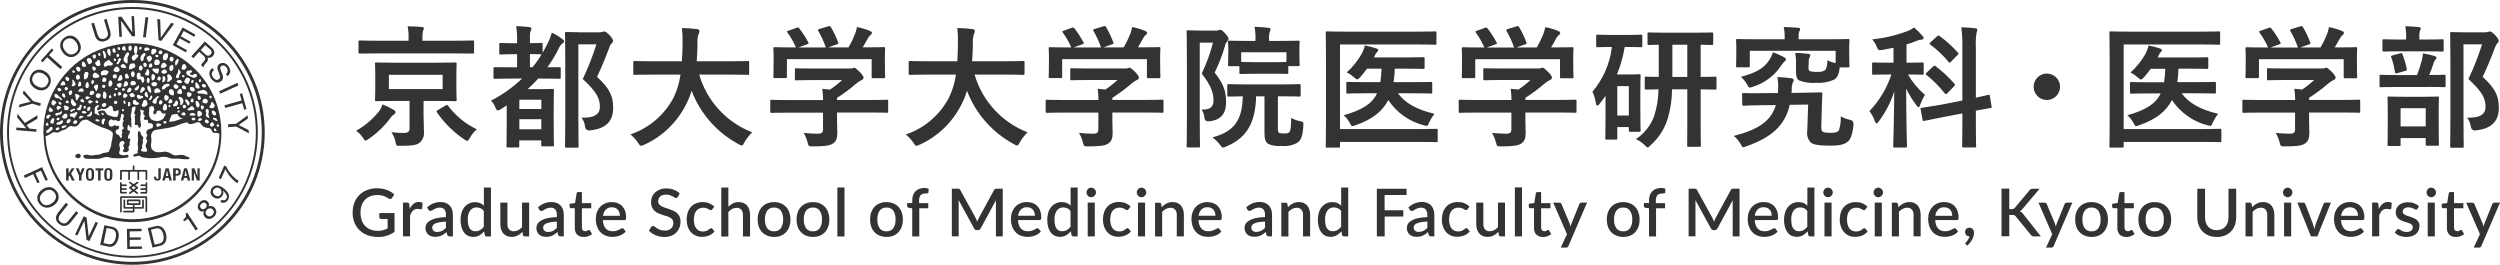 <?xml version="1.0" encoding="UTF-8"?>
<svg id="_レイヤー_2" data-name="レイヤー_2" xmlns="http://www.w3.org/2000/svg" xmlns:xlink="http://www.w3.org/1999/xlink" viewBox="0 0 380 40.24">
  <defs>
    <style>
      .cls-1 {
        fill: none;
      }

      .cls-2 {
        fill: #333;
      }

      .cls-3 {
        clip-path: url(#clippath);
      }
    </style>
    <clipPath id="clippath">
      <rect class="cls-1" width="40.24" height="40.24"/>
    </clipPath>
  </defs>
  <g id="pc">
    <g id="logo大学">
      <g id="_グループ_53284" data-name="グループ_53284">
        <path id="_パス_58394" data-name="パス_58394" class="cls-2" d="M60,9.53c-1.93,0-2.64-.04-2.76-.04-.22,0-.24.02-.24.22,0,.14.04.54.04,1.63v2.19c0,1.07-.04,1.49-.04,1.63,0,.2.02.22.24.22.12,0,.82-.04,2.76-.04h2.25v4.15c0,.5-.2.72-.91.72-.62,0-1.24-.04-1.85-.12.31.44.52.94.62,1.47.14.65.18.62.78.6,1.89,0,2.45-.12,2.9-.48.5-.44.75-1.11.65-1.77,0-.74-.06-1.61-.06-2.54v-2.03h2.03c1.95,0,2.64.04,2.78.04.2,0,.22-.02.22-.22,0-.12-.04-.56-.04-1.63v-2.19c0-1.09.04-1.51.04-1.63,0-.2-.02-.22-.22-.22-.14,0-.83.04-2.78.04h-6.42ZM67.28,13.54h-8.17v-2.17h8.17v2.17ZM69.28,8.12c1.81,0,2.43.02,2.56.02.2,0,.22-.02.22-.2v-1.57c0-.2-.02-.22-.22-.22-.12,0-.74.04-2.56.04h-5.07v-.32c-.02-.39,0-.77.08-1.15.07-.13.12-.27.14-.42,0-.12-.12-.18-.3-.2-.74-.06-1.43-.1-2.17-.1.12.61.17,1.23.14,1.85v.34h-4.81c-1.83,0-2.43-.04-2.56-.04-.22,0-.24.02-.24.22v1.57c0,.18.02.2.24.2.12,0,.72-.02,2.56-.02h11.99ZM66.56,16.72c-.2.14-.26.18-.14.36,1.1,1.61,2.5,3,4.13,4.09.13.12.29.2.46.24.14,0,.22-.14.42-.46.26-.49.62-.93,1.05-1.29-1.72-.82-3.21-2.04-4.35-3.56-.12-.18-.16-.2-.4-.06l-1.16.68ZM54.11,19.87c.42.28.78.64,1.05,1.07.18.3.28.42.42.42.1,0,.24-.1.48-.26,1.26-.86,2.37-1.93,3.28-3.16.14-.22.32-.41.54-.54.14-.06.23-.19.24-.34,0-.14-.08-.24-.24-.34-.56-.32-1.14-.61-1.73-.86-.13.41-.33.79-.59,1.13-.96,1.18-2.13,2.16-3.46,2.9ZM82.48,6.74c0-.2-.02-.22-.22-.22-.12,0-.58.04-1.71.04v-.12c0-1.15-.02-1.45.1-1.69.07-.13.11-.27.12-.42,0-.1-.12-.2-.32-.22-.68-.06-1.27-.12-1.99-.14.12.83.17,1.67.14,2.52v.08h-.48c-1.43,0-1.89-.04-2.01-.04-.2,0-.22.02-.22.22v1.33c0,.18.02.2.22.2.12,0,.58-.04,2.01-.04h.48v1.99h-.77c-1.83,0-2.45-.02-2.58-.02-.22,0-.24,0-.24.2v1.35c0,.2.02.22.24.22.12,0,.74-.04,2.58-.04h1.53c-1.41,1.34-3,2.47-4.73,3.36.3.3.53.66.68,1.05.12.32.24.44.38.44.14-.02.27-.08.38-.16.32-.2.65-.4.95-.62v2.68c0,2.78-.04,3.38-.04,3.5,0,.2.02.22.22.22h1.51c.22,0,.22-.02.22-.22v-.85h3.34v.7c0,.18.02.2.22.2h1.47c.22,0,.24-.02.24-.2,0-.14-.04-.68-.04-3.5v-2.03c0-2.05.04-2.64.04-2.76,0-.22-.02-.24-.24-.24-.12,0-.66.04-1.81.04h-1.95c.57-.51,1.1-1.04,1.61-1.61h.62c1.83,0,2.45.04,2.56.04.22,0,.24-.02.24-.22v-1.35c0-.2-.02-.2-.24-.2-.08,0-.6.02-1.79.02.62-.86,1.17-1.76,1.65-2.7.13-.37.36-.7.67-.95.12-.06.2-.17.22-.3,0-.12-.08-.2-.26-.34-.5-.39-1.04-.72-1.61-.99-.15.59-.37,1.15-.65,1.69-.24.48-.48.93-.74,1.39v-1.29ZM78.94,19.65v-1.53h3.34v1.53h-3.34ZM82.28,15.16v1.41h-3.34v-1.41h3.34ZM80.55,8.22c1.13,0,1.59.04,1.71.04h.06c-.4.69-.86,1.34-1.37,1.95h-.4v-1.99ZM87.91,4.9c-1.13,0-1.67-.04-1.79-.04-.22,0-.24.02-.24.22,0,.14.04,1.49.04,4.25v8.7c0,2.74-.04,4.06-.04,4.19,0,.2.02.22.24.22h1.61c.2,0,.22-.02.22-.22,0-.1-.04-1.51-.04-4.21V6.74h2.74c-.56,1.8-1.26,3.57-2.07,5.27,2.13,1.97,2.6,2.96,2.6,4.23,0,1.19-.91,1.69-2.8,1.65.31.38.5.84.54,1.33q.1.66.74.6c2.35-.22,3.54-1.33,3.54-3.42,0-1.65-.4-2.86-2.45-4.71.68-1.45,1.25-2.82,1.83-4.37.07-.28.21-.53.4-.74.12-.08.2-.21.2-.36,0-.16-.06-.34-.48-.83-.52-.52-.68-.6-.85-.6-.1,0-.21.02-.3.06-.17.05-.35.07-.52.06h-3.12ZM103.44,11.34c-.18,1.24-.54,2.44-1.09,3.56-1.39,2.6-3.72,4.58-6.52,5.53.44.37.83.79,1.15,1.27.22.34.3.46.46.46.17-.03.33-.08.48-.16,2.81-1.27,5.09-3.5,6.44-6.28.31-.62.57-1.27.76-1.93,1.33,3.49,3.87,6.37,7.16,8.13.14.1.3.17.46.2.16,0,.24-.16.42-.5.32-.56.71-1.06,1.17-1.51-3.9-1.51-6.88-4.75-8.05-8.77h4.81c1.81,0,2.43.04,2.56.04.2,0,.22-.02.22-.24v-1.65c0-.2-.02-.22-.22-.22-.12,0-.74.04-2.56.04h-5.19c.08-.86.1-1.79.12-2.78-.04-.48.02-.96.18-1.41.08-.13.12-.27.12-.42,0-.14-.16-.24-.36-.28-.77-.09-1.54-.15-2.31-.16.09.77.12,1.55.1,2.33-.02.99-.04,1.89-.1,2.72h-4.61c-1.81,0-2.43-.04-2.56-.04-.2,0-.22.02-.22.22v1.65c0,.22.02.24.22.24.12,0,.74-.04,2.56-.04h4.39ZM125.1,17.1v2.52c0,.56-.22.7-.78.7-.72,0-1.44-.04-2.16-.12.26.46.47.95.6,1.47.16.6.16.58.78.58,1.93,0,2.56-.12,3.08-.44.48-.34.65-.78.65-1.65,0-.52-.04-1.27-.04-1.75v-1.31h5.03c1.79,0,2.39.04,2.52.04.2,0,.22-.02.22-.22v-1.54c0-.2-.02-.22-.22-.22-.12,0-.72.04-2.52.04h-5.03v-.32c.99-.63,1.93-1.33,2.82-2.09.29-.26.62-.48.97-.66.15-.04.25-.17.24-.32,0-.18-.16-.44-.56-.86-.5-.48-.7-.65-.86-.65-.09,0-.18.04-.26.08-.16.04-.32.06-.48.04h-5.46c-1.85,0-2.5-.04-2.6-.04-.2,0-.22.02-.22.22v1.41c0,.18.02.2.22.2.1,0,.74-.04,2.6-.04h4.35c-.56.54-1.18,1.02-1.83,1.45l-1.17-.12c.07.57.11,1.14.12,1.71h-5.29c-1.79,0-2.39-.04-2.52-.04-.2,0-.22.02-.22.22v1.55c0,.2.02.22.22.22.12,0,.72-.04,2.52-.04h5.29ZM119.84,4.66c-.24.08-.26.12-.14.3.51.7.94,1.46,1.29,2.25h-.54c-1.87,0-2.54-.04-2.66-.04-.22,0-.24.02-.24.22,0,.14.04.5.04,1.25v.74c0,1.81-.04,2.13-.04,2.27,0,.2.02.22.24.22h1.6c.2,0,.22-.02.22-.22v-2.66h12.88v2.66c0,.22.02.24.22.24h1.59c.22,0,.24-.02.24-.24,0-.12-.04-.44-.04-2.25v-.93c0-.58.04-.97.04-1.09,0-.2-.02-.22-.24-.22-.12,0-.78.04-2.66.04h-.52c.3-.48.54-.91.83-1.43.1-.18.23-.34.38-.46.11-.06.19-.17.2-.3,0-.12-.1-.22-.28-.3-.64-.27-1.31-.47-1.99-.6-.07.36-.17.72-.3,1.07-.28.7-.61,1.38-.99,2.03h-3.1l1.31-.46c.28-.1.28-.12.22-.3-.3-.81-.67-1.59-1.11-2.33-.1-.16-.16-.2-.4-.12l-1.33.4c-.24.08-.3.1-.18.3.46.8.84,1.64,1.15,2.52h-4.19l1.33-.48c.28-.1.28-.12.18-.32-.39-.73-.84-1.43-1.35-2.09-.12-.16-.18-.2-.44-.1l-1.21.44ZM145.3,11.35c-.18,1.24-.54,2.44-1.09,3.56-1.39,2.6-3.72,4.58-6.52,5.53.44.37.83.79,1.15,1.26.22.34.3.46.46.46.17-.03.33-.08.48-.16,2.81-1.27,5.09-3.5,6.44-6.28.31-.62.57-1.26.76-1.93,1.32,3.49,3.87,6.37,7.16,8.13.14.1.3.17.46.2.16,0,.24-.16.42-.5.32-.56.71-1.06,1.17-1.51-3.9-1.51-6.88-4.75-8.05-8.77h4.81c1.81,0,2.43.04,2.56.04.2,0,.22-.02.22-.24v-1.65c0-.2-.02-.22-.22-.22-.12,0-.74.04-2.56.04h-5.19c.08-.86.1-1.79.12-2.78-.04-.48.02-.96.18-1.41.08-.13.12-.27.12-.42,0-.14-.16-.24-.36-.28-.77-.09-1.54-.15-2.31-.16.09.77.12,1.55.1,2.33-.02.99-.04,1.89-.1,2.72h-4.61c-1.81,0-2.43-.04-2.56-.04-.2,0-.22.02-.22.22v1.65c0,.22.02.24.22.24.12,0,.74-.04,2.56-.04h4.39ZM166.95,17.1v2.52c0,.56-.22.7-.78.7-.72,0-1.44-.04-2.16-.12.26.46.47.95.6,1.47.16.6.16.58.78.58,1.93,0,2.56-.12,3.08-.44.48-.34.65-.78.65-1.65,0-.52-.04-1.27-.04-1.75v-1.31h5.03c1.79,0,2.39.04,2.52.04.2,0,.22-.02.22-.22v-1.55c0-.2-.02-.22-.22-.22-.12,0-.72.04-2.52.04h-5.03v-.32c.99-.63,1.93-1.33,2.82-2.09.29-.26.62-.48.97-.66.15-.04.25-.17.24-.32,0-.18-.16-.44-.56-.86-.5-.48-.7-.65-.86-.65-.09,0-.18.04-.26.08-.16.04-.32.06-.48.04h-5.45c-1.85,0-2.5-.04-2.6-.04-.2,0-.22.02-.22.22v1.41c0,.18.02.2.22.2.1,0,.74-.04,2.6-.04h4.35c-.56.54-1.18,1.02-1.83,1.45l-1.17-.12c.07.57.11,1.14.12,1.71h-5.29c-1.79,0-2.39-.04-2.52-.04-.2,0-.22.02-.22.22v1.55c0,.2.02.22.22.22.12,0,.72-.04,2.52-.04h5.29ZM161.69,4.66c-.24.08-.26.12-.14.3.51.7.94,1.46,1.29,2.25h-.54c-1.87,0-2.54-.04-2.66-.04-.22,0-.24.02-.24.22,0,.14.04.5.04,1.25v.74c0,1.81-.04,2.13-.04,2.27,0,.2.02.22.24.22h1.59c.2,0,.22-.02.22-.22v-2.66h12.88v2.66c0,.22.02.24.22.24h1.59c.22,0,.24-.02.24-.24,0-.12-.04-.44-.04-2.25v-.93c0-.58.04-.97.04-1.09,0-.2-.02-.22-.24-.22-.12,0-.78.04-2.66.04h-.52c.3-.48.54-.91.82-1.43.1-.18.23-.34.38-.46.11-.06.19-.17.2-.3,0-.12-.1-.22-.28-.3-.64-.27-1.31-.47-1.99-.6-.07.36-.17.72-.3,1.07-.28.7-.61,1.38-.99,2.03h-3.1l1.31-.46c.28-.1.28-.12.22-.3-.3-.81-.67-1.59-1.11-2.33-.1-.16-.16-.2-.4-.12l-1.33.4c-.24.08-.3.1-.18.3.46.8.84,1.64,1.15,2.52h-4.19l1.33-.48c.28-.1.28-.12.18-.32-.39-.73-.84-1.43-1.35-2.09-.12-.16-.18-.2-.44-.1l-1.2.44ZM182.2,4.64c-.99,0-1.47-.04-1.61-.04-.2,0-.22.02-.22.22,0,.14.04,1.53.04,4.37v8.71c0,2.8-.04,4.19-.04,4.31,0,.18.02.2.22.2h1.59c.2,0,.22-.02.22-.2,0-.12-.04-1.57-.04-4.33V6.49h2.01c-.41,1.62-.99,3.19-1.71,4.69,1.53,1.95,1.79,3.08,1.79,4.06,0,1.05-.54,1.47-1.81,1.41.25.36.4.77.42,1.21q.06.62.68.58c1.85-.16,2.62-1.23,2.62-2.82,0-1.45-.16-2.62-1.73-4.59.63-1.28,1.15-2.62,1.55-3.98.04-.3.17-.57.38-.78.11-.09.17-.22.18-.36,0-.12-.06-.32-.48-.8-.46-.5-.62-.58-.76-.58-.09,0-.18.02-.26.06-.13.05-.27.07-.4.06h-2.64ZM192.2,14.64v5.59c0,1.01.2,1.39.58,1.65.63.27,1.31.37,1.99.3.83.1,1.66-.07,2.39-.46.58-.38.85-.97.95-2.64.02-.52.02-.56-.5-.66-.47-.09-.93-.26-1.35-.5-.04,1.43-.06,1.85-.26,2.13-.14.18-.28.24-.82.24-.42,0-.66-.02-.78-.12-.16-.12-.16-.24-.16-.66v-4.87h.56c1.89,0,2.56.04,2.68.04.2,0,.22-.02.22-.22v-1.43c0-.22-.02-.24-.22-.24-.12,0-.78.04-2.68.04h-5.35c-1.91,0-2.56-.04-2.68-.04-.2,0-.22.02-.22.24v1.43c0,.2.02.22.22.22.1,0,.66-.02,2.13-.04-.06,3.67-1.35,5.39-4.61,6.24.45.32.84.71,1.17,1.15.22.3.3.4.44.4.17-.03.33-.08.48-.16,3.24-1.35,4.45-3.74,4.55-7.63h1.27ZM193.47,11.2c1.51,0,2.01.04,2.13.04.2,0,.22-.02.22-.22v-.97h1.49c.22,0,.24-.02.24-.22,0-.14-.04-.38-.04-1.89v-.7c0-.44.04-.74.04-.86,0-.18-.02-.2-.24-.2-.12,0-.8.04-2.7.04h-1.71v-.24c-.04-.4,0-.8.12-1.19.07-.12.1-.25.1-.38,0-.08-.12-.16-.32-.18-.68-.08-1.37-.14-2.11-.16.12.64.17,1.3.14,1.95v.2h-1.23c-1.89,0-2.58-.04-2.7-.04-.22,0-.24.02-.24.2,0,.14.04.42.04,1.01v.56c0,1.51-.04,1.75-.04,1.89,0,.2.02.22.24.22h1.49v.97c0,.2.02.22.22.22.12,0,.62-.04,2.16-.04h2.69ZM188.66,7.94h6.88v1.47c-.18.02-.72.04-2.07.04h-2.7c-1.43,0-1.95-.04-2.11-.04v-1.47ZM203.69,6.76h11.79c1.87,0,2.52.04,2.64.04.2,0,.22-.02.22-.22v-1.59c0-.2-.02-.22-.22-.22-.12,0-.76.04-2.64.04h-11.07c-1.87,0-2.56-.04-2.68-.04-.2,0-.22.02-.22.22,0,.12.04,1.49.04,4.25v8.71c0,2.78-.04,4.15-.04,4.27,0,.2.02.22.22.22h1.71c.22,0,.24-.02.24-.22v-.65h11.87c1.93,0,2.62.04,2.76.04.2,0,.22-.02.22-.22v-1.59c0-.2-.02-.22-.22-.22-.14,0-.82.04-2.76.04h-11.87V6.76ZM209.31,14.18c-.74,1.59-2.25,2.54-5.07,3.34.39.34.71.75.95,1.21.16.32.22.44.38.44.17-.03.33-.08.48-.14,2.58-.89,4.1-2.13,4.97-3.82,1.26,1.89,3.16,3.25,5.35,3.82.15.05.31.08.46.1.18,0,.24-.12.36-.44.23-.49.51-.96.85-1.39-2.74-.65-4.45-1.63-5.55-3.12h2.21c1.97,0,2.64.04,2.76.04.22,0,.24-.02.24-.22v-1.35c0-.18-.02-.2-.24-.2-.12,0-.78.04-2.76.04h-2.87c.1-.68.16-1.36.18-2.05h1.77c1.79,0,2.41.04,2.54.04.2,0,.22-.02.22-.24v-1.33c0-.2-.02-.22-.22-.22-.12,0-.74.04-2.54.04h-4.95c.06-.08.11-.17.14-.26.07-.21.19-.4.34-.56.1-.06.17-.16.18-.28,0-.14-.1-.2-.26-.26-.58-.2-1.17-.35-1.77-.46-.1.45-.27.88-.49,1.28-.6,1.06-1.37,2.01-2.27,2.82.4.19.76.43,1.09.72.26.24.38.34.5.34s.24-.1.44-.32c.38-.41.73-.85,1.05-1.31h2.21c-.01.69-.07,1.37-.18,2.05h-2.19c-1.95,0-2.64-.04-2.76-.04-.2,0-.22.02-.22.2v1.35c0,.2.02.22.22.22.12,0,.8-.04,2.76-.04h1.69ZM229.73,17.1v2.52c0,.56-.22.7-.78.7-.72,0-1.44-.04-2.16-.12.26.46.47.95.6,1.47.16.6.16.58.78.58,1.93,0,2.56-.12,3.08-.44.48-.34.65-.78.65-1.65,0-.52-.04-1.27-.04-1.75v-1.31h5.03c1.79,0,2.39.04,2.52.04.2,0,.22-.02.22-.22v-1.55c0-.2-.02-.22-.22-.22-.12,0-.72.04-2.52.04h-5.03v-.32c.99-.63,1.93-1.33,2.82-2.09.29-.26.62-.48.97-.66.15-.04.25-.17.24-.32,0-.18-.16-.44-.56-.86-.5-.48-.7-.65-.86-.65-.09,0-.18.04-.26.08-.16.04-.32.06-.48.04h-5.45c-1.85,0-2.5-.04-2.6-.04-.2,0-.22.02-.22.22v1.41c0,.18.02.2.22.2.1,0,.74-.04,2.6-.04h4.35c-.56.54-1.18,1.02-1.83,1.45l-1.17-.12c.07.57.11,1.14.12,1.71h-5.29c-1.79,0-2.39-.04-2.52-.04-.2,0-.22.02-.22.22v1.55c0,.2.02.22.22.22.12,0,.72-.04,2.52-.04h5.29ZM224.48,4.67c-.24.08-.26.12-.14.3.51.7.94,1.46,1.29,2.25h-.54c-1.87,0-2.54-.04-2.66-.04-.22,0-.24.02-.24.22,0,.14.04.5.04,1.25v.74c0,1.81-.04,2.13-.04,2.27,0,.2.02.22.24.22h1.59c.2,0,.22-.02.22-.22v-2.66h12.88v2.66c0,.22.02.24.22.24h1.59c.22,0,.24-.02.24-.24,0-.12-.04-.44-.04-2.25v-.93c0-.58.04-.97.04-1.09,0-.2-.02-.22-.24-.22-.12,0-.78.04-2.66.04h-.52c.3-.48.54-.91.82-1.43.1-.18.23-.34.38-.46.11-.06.19-.17.2-.3,0-.12-.1-.22-.28-.3-.64-.27-1.31-.47-1.99-.6-.07.36-.17.72-.3,1.07-.28.7-.61,1.38-.99,2.03h-3.1l1.31-.46c.28-.1.28-.12.22-.3-.3-.81-.67-1.59-1.11-2.33-.1-.16-.16-.2-.4-.12l-1.33.4c-.24.08-.3.1-.18.3.46.8.84,1.64,1.15,2.52h-4.19l1.33-.48c.28-.1.28-.12.18-.32-.39-.73-.84-1.43-1.35-2.09-.12-.16-.18-.2-.44-.1l-1.2.44ZM256.47,13.58v5.77c0,1.99-.02,2.6-.02,2.74,0,.2.02.22.2.22h1.67c.2,0,.22-.02.22-.22,0-.12-.04-.74-.04-2.74v-5.77c1.51.02,2.07.04,2.19.04.2,0,.22-.02.22-.22v-1.51c0-.22-.02-.24-.22-.24-.12,0-.68.04-2.19.04v-4.89c1.15.02,1.59.04,1.69.04.2,0,.22-.02.22-.2v-1.49c0-.2-.02-.22-.22-.22-.12,0-.74.04-2.56.04h-4.45c-1.81,0-2.43-.04-2.56-.04-.18,0-.2.02-.2.22v1.49c0,.18.02.2.2.2.08,0,.5-.02,1.51-.04v4.89c-1.31,0-1.81-.04-1.91-.04-.2,0-.22.02-.22.24v1.51c0,.2.02.22.22.22.1,0,.6-.02,1.87-.04-.01,1.39-.24,2.76-.66,4.08-.53,1.43-1.5,2.65-2.77,3.48.49.23.94.53,1.33.91.24.24.34.36.46.36.1,0,.22-.1.42-.32,1.23-1.08,2.14-2.48,2.62-4.04.43-1.45.65-2.95.66-4.47h2.31ZM254.2,11.69v-4.89h2.27v4.89h-2.27ZM247.36,7.14c1.47,0,1.93.04,2.05.04.2,0,.22-.02.22-.22v-1.47c0-.2-.02-.22-.22-.22-.12,0-.58.04-2.05.04h-2.47c-1.45,0-1.91-.04-2.05-.04-.2,0-.22.02-.22.22v1.47c0,.2.02.22.22.22.14,0,.6-.04,2.05-.04h.12c-.3,2.51-1.32,4.88-2.96,6.8.27.55.44,1.13.52,1.73.04.26.1.38.22.38.1,0,.22-.1.36-.28.3-.38.6-.78.89-1.19v2.78c0,2.9-.04,3.52-.04,3.64,0,.2.02.22.24.22h1.35c.22,0,.24-.02.24-.22v-1.69h1.75v.48c0,.22.02.24.22.24h1.35c.2,0,.22-.02.22-.24,0-.12-.04-.68-.04-3.56v-2.01c0-1.97.04-2.58.04-2.72,0-.2-.02-.22-.22-.22-.14,0-.54.04-1.45.04h-1.93c.56-1.34.95-2.75,1.19-4.19h.41ZM247.58,13.09v4.47h-1.75v-4.47h1.75ZM274.84,15.89l-.14,4.06c-.1.63.11,1.28.56,1.73.34.28,1.15.46,2.84.46s2.27-.22,2.78-.62c.4-.34.7-1.05.85-2.52q.06-.62-.44-.76c-.52-.11-1.02-.29-1.49-.54.02.69-.07,1.39-.26,2.05-.18.32-.5.44-1.27.44s-1.13-.08-1.27-.22-.18-.34-.16-.78l.08-2.96c.02-.68.04-1.41.08-1.97,0-.2-.04-.22-.22-.22-.1,0-.83.02-2.92.06l-1.55.02.04-.56c-.03-.34.03-.69.16-1.01.08-.11.13-.24.14-.38,0-.16-.16-.24-.4-.28-.58-.08-1.29-.14-2.09-.18.1.55.14,1.11.12,1.67,0,.26-.02.52-.04.76l-2.52.02c-1.81.04-2.47-.02-2.68-.02-.22,0-.24.02-.24.2l.02,1.51c0,.2.02.22.24.22.24-.02.86-.06,2.68-.08l2.19-.02c-.72,2.41-2.62,3.72-6.4,4.69.42.33.76.74,1.03,1.21.2.36.24.5.42.5.15-.02.3-.06.44-.12,3.92-1.39,5.92-3.22,6.62-6.32l2.79-.04ZM274.92,9.91c0-.68,0-.99.1-1.13.09-.11.15-.26.14-.4,0-.12-.14-.18-.32-.2-.65-.08-1.31-.13-1.97-.14.1.56.14,1.12.12,1.69v1.05c0,.78.08,1.19.48,1.45.84.32,1.74.44,2.64.36.91.06,1.83-.1,2.66-.48.52-.3.78-.89.86-1.87h1.27c.2,0,.22-.02.22-.22,0-.12-.04-.42-.04-2.09v-.83c0-.5.04-.83.04-.95,0-.2-.02-.22-.22-.22-.14,0-.8.04-2.64.04h-4.87v-.54c-.02-.22.02-.44.1-.65.08-.11.13-.24.14-.38,0-.1-.12-.16-.34-.18-.68-.06-1.45-.1-2.16-.12.09.42.14.85.14,1.29v.58h-4.53c-1.85,0-2.52-.04-2.64-.04-.2,0-.22.02-.22.22,0,.14.04.44.04,1.11v.66c0,1.67-.04,1.95-.04,2.09,0,.2.02.22.22.22h1.65c.2,0,.22-.02.22-.22v-2.29h13.05v1.87c-.44-.08-.87-.23-1.27-.44.05.52-.05,1.03-.3,1.49-.34.23-.76.33-1.17.28-.41.04-.82,0-1.21-.12-.16-.1-.18-.28-.18-.62v-.26ZM269.49,7.94c-.14.45-.35.88-.62,1.27-.85,1.29-2.19,1.91-4.25,2.47.36.32.67.69.91,1.11.2.38.26.52.44.52.16-.02.32-.06.46-.12,1.68-.52,3.15-1.58,4.17-3.02.17-.28.37-.55.6-.78.16-.12.26-.2.26-.36,0-.14-.1-.24-.32-.36-.53-.28-1.09-.52-1.65-.73ZM287.84,9.53h-.85c-1.57,0-2.09-.04-2.21-.04-.2,0-.22.02-.22.22v1.43c0,.2.02.22.22.22.12,0,.65-.04,2.21-.04h.5c-.68,2.09-1.82,3.99-3.34,5.57.36.46.64.98.83,1.53.08.24.16.34.24.34.1,0,.22-.12.36-.32,1.03-1.37,1.83-2.91,2.35-4.55-.04,4.51-.16,7.91-.16,8.33,0,.18.02.2.22.2h1.65c.2,0,.22-.02.22-.2,0-.44-.12-3.82-.12-8.75.43.89.94,1.73,1.55,2.52.14.2.24.3.34.3.08,0,.16-.1.22-.32.19-.54.44-1.06.74-1.55-1.03-.88-1.9-1.92-2.58-3.1,1.53,0,2.05.04,2.17.04.2,0,.22-.02.22-.22v-1.43c0-.2-.02-.22-.22-.22-.12,0-.65.04-2.21.04h-.18v-2.78c.53-.15,1.04-.33,1.55-.54.21-.1.45-.16.68-.18.2,0,.36-.1.36-.24,0-.14-.08-.27-.18-.36-.39-.45-.81-.87-1.27-1.25-.26.19-.53.35-.83.48-1.78.69-3.64,1.13-5.53,1.33.29.32.52.69.68,1.09.26.6.28.6.91.5.56-.1,1.11-.2,1.65-.32v2.27ZM294.7,15.97c-1.75.3-2.37.38-2.58.42s-.22.06-.18.26l.28,1.53c.04.2.06.24.24.2l2.58-.52,3.24-.62v1.47c0,2.25-.04,3.36-.04,3.48,0,.2.02.22.2.22h1.71c.2,0,.22-.02.22-.22,0-.12-.04-1.25-.04-3.5v-1.87c1.45-.28,2.01-.36,2.19-.4.2-.04.24-.06.2-.24l-.26-1.57c-.04-.2-.04-.24-.22-.2s-.68.18-1.91.44v-7.71c-.05-.75,0-1.5.12-2.23.06-.13.1-.28.1-.42,0-.1-.1-.18-.32-.2-.68-.08-1.37-.12-2.11-.14.13,1.01.18,2.02.16,3.04v8.09l-3.58.7ZM292.87,11.02c-.2.2-.2.24-.04.38,1.03.82,1.97,1.76,2.78,2.8.08.08.12.1.18.1.09-.02.17-.07.22-.14l.99-1.03c.18-.18.2-.26.06-.42-.85-.97-1.8-1.86-2.84-2.64-.16-.12-.2-.14-.38.04l-.97.91ZM293.46,6.41c-.2.2-.22.24-.04.38,1.03.76,1.96,1.64,2.78,2.64.14.18.16.16.36-.06l.99-1.01c.1-.08.14-.14.14-.2s-.04-.1-.1-.18c-.84-.94-1.78-1.78-2.8-2.52-.16-.12-.2-.1-.36.06l-.97.89ZM311.12,11.18c-1.11,0-2.01.9-2.01,2.01,0,1.11.9,2.01,2.01,2.01,1.11,0,2.01-.9,2.01-2.01,0-1.11-.9-2.01-2.01-2.01ZM322.81,6.76h11.79c1.87,0,2.52.04,2.64.04.2,0,.22-.02.22-.22v-1.59c0-.2-.02-.22-.22-.22-.12,0-.76.04-2.64.04h-11.07c-1.87,0-2.56-.04-2.68-.04-.2,0-.22.02-.22.22,0,.12.04,1.49.04,4.25v8.71c0,2.78-.04,4.15-.04,4.27,0,.2.02.22.22.22h1.71c.22,0,.24-.02.24-.22v-.65h11.87c1.93,0,2.62.04,2.76.04.2,0,.22-.02.22-.22v-1.59c0-.2-.02-.22-.22-.22-.14,0-.83.04-2.76.04h-11.87V6.76ZM328.43,14.18c-.74,1.59-2.25,2.54-5.07,3.34.39.34.71.75.95,1.21.16.32.22.44.38.44.17-.03.33-.08.48-.14,2.58-.89,4.1-2.13,4.97-3.82,1.26,1.89,3.16,3.25,5.35,3.82.15.05.31.08.46.1.18,0,.24-.12.36-.44.23-.49.51-.96.85-1.39-2.74-.65-4.45-1.63-5.55-3.12h2.21c1.97,0,2.64.04,2.76.04.22,0,.24-.02.24-.22v-1.35c0-.18-.02-.2-.24-.2-.12,0-.78.04-2.76.04h-2.87c.1-.68.16-1.37.18-2.05h1.77c1.79,0,2.41.04,2.54.04.2,0,.22-.02.22-.24v-1.32c0-.2-.02-.22-.22-.22-.12,0-.74.04-2.54.04h-4.95c.06-.08.11-.17.14-.26.07-.21.19-.4.34-.56.1-.06.17-.16.18-.28,0-.14-.1-.2-.26-.26-.58-.2-1.17-.35-1.77-.46-.1.45-.27.88-.48,1.29-.6,1.06-1.37,2.01-2.27,2.82.4.19.76.43,1.09.72.26.24.38.34.5.34s.24-.1.44-.32c.38-.41.73-.85,1.05-1.31h2.21c-.01.69-.07,1.37-.18,2.05h-2.2c-1.95,0-2.64-.04-2.76-.04-.2,0-.22.02-.22.2v1.35c0,.2.02.22.22.22.12,0,.8-.04,2.76-.04h1.69ZM348.85,17.1v2.52c0,.56-.22.7-.78.7-.72,0-1.44-.04-2.16-.12.26.46.47.95.6,1.47.16.6.16.58.78.58,1.93,0,2.56-.12,3.08-.44.48-.34.65-.78.65-1.65,0-.52-.04-1.27-.04-1.75v-1.31h5.03c1.79,0,2.39.04,2.52.04.2,0,.22-.02.22-.22v-1.55c0-.2-.02-.22-.22-.22-.12,0-.72.04-2.52.04h-5.03v-.32c.99-.63,1.93-1.33,2.82-2.09.29-.26.62-.48.97-.66.15-.04.25-.17.24-.32,0-.18-.16-.44-.56-.86-.5-.48-.7-.65-.86-.65-.09,0-.18.04-.26.08-.16.04-.32.06-.48.04h-5.45c-1.85,0-2.5-.04-2.6-.04-.2,0-.22.02-.22.22v1.41c0,.18.02.2.22.2.1,0,.74-.04,2.6-.04h4.35c-.56.54-1.18,1.02-1.83,1.45l-1.17-.12c.07.57.11,1.14.12,1.71h-5.29c-1.79,0-2.39-.04-2.52-.04-.2,0-.22.02-.22.22v1.55c0,.2.02.22.22.22.12,0,.72-.04,2.52-.04h5.29ZM343.6,4.67c-.24.08-.26.12-.14.3.51.7.94,1.46,1.29,2.25h-.54c-1.87,0-2.54-.04-2.66-.04-.22,0-.24.02-.24.22,0,.14.04.5.04,1.25v.74c0,1.81-.04,2.13-.04,2.27,0,.2.02.22.24.22h1.59c.2,0,.22-.02.22-.22v-2.66h12.88v2.66c0,.22.02.24.22.24h1.59c.22,0,.24-.02.24-.24,0-.12-.04-.44-.04-2.25v-.93c0-.58.04-.97.04-1.09,0-.2-.02-.22-.24-.22-.12,0-.78.04-2.66.04h-.52c.3-.48.54-.91.83-1.43.1-.18.23-.34.38-.46.11-.06.19-.17.2-.3,0-.12-.1-.22-.28-.3-.64-.27-1.31-.47-1.99-.6-.07.36-.17.72-.3,1.07-.28.7-.61,1.38-.99,2.03h-3.09l1.31-.46c.28-.1.28-.12.22-.3-.3-.81-.67-1.59-1.11-2.33-.1-.16-.16-.2-.4-.12l-1.33.4c-.24.08-.3.1-.18.3.46.8.84,1.64,1.15,2.52h-4.19l1.33-.48c.28-.1.28-.12.18-.32-.39-.73-.84-1.43-1.35-2.09-.12-.16-.18-.2-.44-.1l-1.21.44ZM374.45,4.91c-1.13,0-1.67-.04-1.79-.04-.22,0-.24.02-.24.22,0,.14.04,1.49.04,4.25v8.7c0,2.74-.04,4.06-.04,4.19,0,.2.02.22.24.22h1.61c.2,0,.22-.02.22-.22,0-.1-.04-1.51-.04-4.21V6.74h2.82c-.56,1.8-1.26,3.57-2.07,5.27,2.13,1.97,2.6,2.96,2.6,4.23,0,1.19-.91,1.69-2.8,1.65.3.38.5.84.56,1.33q.1.66.72.6c2.35-.22,3.54-1.33,3.54-3.42,0-1.65-.4-2.86-2.45-4.71.68-1.45,1.25-2.82,1.83-4.37.18-.46.28-.65.42-.74.11-.09.18-.22.18-.36,0-.16-.06-.34-.48-.83-.52-.52-.68-.6-.85-.6-.1,0-.21.02-.3.06-.16.05-.33.07-.5.06h-3.22ZM364.67,22.19c.2,0,.22-.02.22-.2v-1h3.82v.92c0,.22.02.24.22.24h1.55c.22,0,.24-.02.24-.24,0-.12-.04-.62-.04-3.38v-1.67c0-1.29.04-1.85.04-1.97,0-.2-.02-.22-.24-.22-.12,0-.66.04-2.23.04h-2.9c-1.57,0-2.09-.04-2.23-.04-.2,0-.22.02-.22.22,0,.14.04.68.04,2.25v1.45c0,2.76-.04,3.26-.04,3.4,0,.18.02.2.22.2h1.55ZM364.89,16.45h3.82v2.76h-3.82v-2.76ZM368.95,13.21c1.81,0,2.43.04,2.56.04.2,0,.22-.02.22-.22v-1.45c0-.2-.02-.22-.22-.22-.12,0-.7.04-2.27.04.26-.6.49-1.22.68-1.85.05-.17.14-.33.26-.46.1-.08.15-.2.16-.32,0-.14-.12-.2-.3-.26-.58-.16-1.16-.3-1.75-.4-.02.34-.08.68-.16,1.01-.2.78-.45,1.55-.74,2.29h-2.92c-1.83,0-2.45-.04-2.58-.04-.18,0-.2.02-.2.22v1.45c0,.2.02.22.2.22.12,0,.74-.04,2.58-.04h4.49ZM368.77,7.8c1.75,0,2.33.04,2.45.04.2,0,.22-.02.22-.22v-1.41c0-.22-.02-.24-.22-.24-.12,0-.7.04-2.45.04h-1.03v-.34c-.03-.32,0-.65.08-.97.08-.12.13-.26.14-.4,0-.08-.12-.16-.32-.18-.68-.06-1.31-.12-2.03-.14.1.55.14,1.11.12,1.67v.36h-.91c-1.77,0-2.35-.04-2.47-.04-.2,0-.22.02-.22.24v1.41c0,.2.02.22.22.22.12,0,.7-.04,2.47-.04h3.94ZM365.59,10.78c.24-.08.28-.08.24-.3-.15-.76-.37-1.5-.65-2.21-.08-.2-.14-.22-.38-.16l-1.11.3c-.26.08-.3.08-.22.3.26.72.45,1.46.56,2.21.04.24.06.28.36.2l1.19-.34Z"/>
        <path id="_パス_58395" data-name="パス_58395" class="cls-2" d="M59.97,32.37v2.87c-.73.52-1.61.8-2.52.78-.54,0-1.08-.09-1.59-.27-.45-.17-.87-.43-1.22-.77-.34-.33-.6-.73-.77-1.17-.19-.48-.28-.98-.27-1.49,0-.51.08-1.02.26-1.5.17-.44.42-.84.75-1.17.33-.33.73-.59,1.17-.76.5-.19,1.02-.28,1.55-.27.27,0,.54.02.81.07.24.04.47.1.7.19.21.08.41.17.59.29.18.11.34.24.5.38l-.34.54c-.05.08-.12.13-.21.16-.09.02-.19,0-.27-.06l-.31-.18c-.12-.07-.25-.13-.37-.18-.16-.06-.32-.1-.49-.13-.22-.04-.43-.06-.65-.05-.35,0-.7.06-1.03.19-.3.12-.57.3-.79.54-.22.24-.4.53-.5.85-.12.36-.18.73-.17,1.11,0,.39.06.79.19,1.16.11.32.29.62.53.86.23.24.52.43.83.54.35.13.71.19,1.08.19.27,0,.54-.03.8-.1.24-.07.47-.15.69-.27v-1.44h-1.01c-.07,0-.13-.02-.18-.06-.04-.04-.07-.1-.07-.16v-.67h2.32ZM62.27,31.75c.14-.29.34-.56.58-.77.23-.19.52-.29.82-.28.11,0,.21.01.31.04.09.02.18.06.26.11l-.07.81s-.03.09-.06.12c-.03.02-.07.03-.11.03-.07,0-.14-.01-.22-.03-.1-.02-.2-.03-.3-.03-.14,0-.27.02-.4.07-.12.04-.22.11-.31.19-.1.09-.18.19-.24.31-.08.13-.14.27-.2.41v3.19h-1.08v-5.13h.63c.08,0,.17.01.24.06.05.06.08.14.09.22l.07.67ZM67.79,33.69c-.33,0-.65.04-.98.09-.22.04-.44.1-.65.19-.14.06-.26.15-.35.27-.07.1-.11.22-.11.34,0,.11.02.21.06.31.04.08.09.15.16.21.07.06.15.1.24.12.1.03.2.04.3.04.25,0,.5-.05.73-.16.22-.12.42-.28.59-.46v-.95ZM64.92,31.52c.56-.53,1.3-.82,2.07-.81.27,0,.54.04.79.14.22.09.42.23.58.4.16.18.28.39.36.62.08.26.13.53.12.8v3.26h-.48c-.08,0-.16-.01-.24-.05-.07-.05-.12-.11-.14-.19l-.11-.42c-.12.11-.25.22-.39.31-.12.09-.26.17-.39.23-.14.07-.29.11-.44.14-.17.03-.34.05-.52.05-.2,0-.39-.03-.58-.09-.17-.05-.33-.14-.46-.26-.13-.12-.24-.27-.31-.43-.08-.19-.12-.4-.11-.6,0-.2.06-.4.16-.58.13-.21.31-.38.52-.5.3-.17.62-.3.96-.37.48-.11.98-.16,1.47-.17v-.34c.02-.3-.06-.59-.23-.83-.18-.19-.43-.29-.69-.27-.18,0-.35.02-.52.08-.13.05-.25.1-.37.17-.1.06-.2.12-.28.17-.08.05-.17.08-.26.08-.07,0-.13-.02-.19-.06-.05-.04-.1-.09-.13-.14l-.2-.35ZM73.54,32.06c-.13-.18-.3-.32-.5-.41-.19-.08-.39-.12-.59-.12-.39-.02-.76.16-.99.47-.27.41-.39.89-.36,1.38,0,.27.02.54.08.81.04.2.12.38.23.55.09.13.22.24.37.31.15.07.32.1.49.1.25,0,.5-.05.71-.18.21-.13.4-.3.56-.5v-2.39ZM74.62,28.49v7.45h-.65c-.13.01-.25-.08-.28-.21l-.1-.56c-.21.24-.45.45-.73.61-.29.16-.62.24-.95.23-.27,0-.54-.06-.78-.17-.24-.12-.44-.29-.6-.5-.18-.25-.31-.53-.39-.82-.1-.37-.14-.75-.14-1.12,0-.36.05-.72.15-1.06.09-.31.24-.6.44-.85.19-.24.43-.43.7-.56.29-.14.6-.21.92-.2.26,0,.53.04.77.14.21.1.41.23.57.4v-2.76h1.08ZM80.43,30.8v5.13h-.66c-.13.01-.25-.08-.28-.21l-.08-.48c-.11.11-.22.22-.34.31-.12.09-.25.17-.38.24-.14.07-.28.12-.43.16-.16.04-.33.06-.49.06-.26,0-.51-.04-.74-.14-.21-.09-.39-.23-.54-.4-.15-.18-.26-.39-.33-.62-.08-.26-.11-.52-.11-.79v-3.26h1.08v3.26c-.02.29.07.57.24.8.19.2.45.31.73.29.23,0,.46-.06.67-.16.22-.12.41-.27.58-.45v-3.74h1.09ZM84.65,33.69c-.33,0-.65.04-.98.09-.22.04-.44.1-.65.19-.14.06-.26.15-.35.27-.07.1-.11.22-.11.34,0,.11.02.21.06.31.04.08.09.15.16.21.07.06.15.1.24.12.1.03.2.04.3.04.25,0,.5-.05.73-.16.22-.12.42-.28.59-.46v-.95ZM81.78,31.52c.56-.53,1.3-.82,2.07-.81.27,0,.54.04.79.14.22.09.42.23.58.4.16.18.28.39.36.62.08.26.13.53.12.8v3.26h-.48c-.08,0-.16-.01-.24-.05-.07-.05-.11-.12-.14-.19l-.11-.42c-.12.11-.25.22-.39.31-.12.09-.26.17-.39.23-.14.07-.29.11-.44.14-.17.03-.35.05-.52.05-.2,0-.39-.03-.58-.09-.17-.05-.33-.14-.46-.26-.13-.12-.24-.27-.31-.43-.08-.19-.12-.4-.11-.6,0-.2.06-.4.16-.58.13-.21.31-.38.52-.5.3-.17.62-.3.96-.37.48-.11.98-.16,1.47-.17v-.34c.02-.29-.06-.59-.24-.82-.18-.19-.43-.29-.69-.27-.18,0-.35.02-.52.08-.13.05-.25.1-.37.17-.1.06-.2.12-.28.17-.08.05-.17.08-.26.08-.07,0-.13-.02-.19-.06-.05-.04-.1-.09-.13-.14l-.19-.35ZM88.69,36.01c-.36.02-.72-.11-.98-.36-.24-.28-.37-.64-.34-1.01v-2.99h-.56c-.06,0-.11-.02-.16-.06-.05-.05-.07-.11-.07-.17v-.44l.83-.12.24-1.48c.01-.05.04-.1.09-.14.05-.04.1-.06.16-.05h.55v1.69h1.42v.78h-1.42v2.92c-.01.15.04.3.14.42.09.1.22.15.36.14.07,0,.15,0,.22-.03.05-.02.11-.04.16-.07.04-.02.08-.05.11-.07.03-.02.06-.03.09-.03.06,0,.12.04.14.1l.32.53c-.17.15-.38.27-.59.34-.22.08-.46.12-.7.12ZM94.22,32.79c0-.17-.02-.34-.08-.5-.05-.15-.13-.29-.23-.41-.1-.12-.23-.21-.37-.27-.16-.07-.34-.1-.52-.1-.34-.02-.68.1-.93.34-.24.26-.39.59-.43.95h2.55ZM91.64,33.45c0,.26.05.51.13.76.07.2.17.38.31.53.13.14.29.25.46.31.19.07.4.11.6.1.19,0,.37-.02.55-.07.14-.04.27-.1.4-.16.11-.06.21-.11.29-.16.07-.04.14-.07.22-.07.08,0,.16.03.2.1l.31.4c-.12.15-.27.28-.43.38-.16.1-.33.19-.51.25-.18.07-.37.11-.56.14-.18.03-.37.04-.56.04-.34,0-.67-.06-.99-.18-.3-.12-.57-.29-.79-.53-.23-.25-.41-.54-.52-.86-.13-.38-.2-.78-.19-1.18,0-.34.05-.67.17-.99.11-.3.27-.57.48-.8.21-.23.47-.42.76-.54.32-.14.67-.2,1.02-.2.3,0,.6.05.88.15.26.1.5.25.69.45.2.21.36.45.45.73.11.31.17.64.16.98.01.12,0,.23-.06.34-.05.06-.12.09-.2.09h-3.29ZM103.01,29.93c-.03.05-.07.1-.12.13-.04.03-.1.05-.15.04-.08,0-.15-.03-.22-.08-.08-.05-.18-.11-.29-.18-.13-.07-.27-.13-.41-.18-.18-.06-.37-.09-.56-.08-.18,0-.36.02-.53.07-.14.04-.27.12-.38.21-.1.09-.18.2-.23.32-.05.13-.08.26-.08.4,0,.17.04.33.14.46.11.13.24.24.38.31.17.09.36.17.55.23.2.07.41.14.63.21.21.07.42.16.63.25.2.09.38.21.55.36.16.15.29.33.38.53.1.24.15.5.14.76,0,.31-.05.62-.17.91-.11.28-.27.53-.47.74-.22.22-.48.39-.77.5-.34.13-.69.19-1.05.18-.23,0-.45-.02-.68-.07-.22-.04-.43-.11-.63-.19-.2-.08-.38-.18-.56-.3-.17-.11-.33-.25-.47-.39l.34-.57s.07-.08.12-.11c.05-.03.1-.04.16-.04.09,0,.19.04.26.11.1.07.21.15.34.24.15.1.31.17.48.24.22.08.44.11.67.11.36.02.71-.09.99-.31.24-.22.37-.54.35-.86,0-.18-.04-.36-.14-.5-.1-.13-.23-.24-.38-.32-.17-.09-.36-.17-.55-.22-.2-.06-.41-.12-.62-.19-.21-.07-.42-.15-.62-.24-.2-.09-.38-.21-.55-.36-.16-.16-.3-.34-.39-.55-.1-.26-.15-.54-.14-.82,0-.26.05-.52.15-.76.1-.25.26-.47.45-.65.21-.2.46-.35.73-.46.31-.12.65-.18.99-.17.39,0,.78.06,1.14.2.33.12.64.31.9.56l-.29.57ZM108.28,31.81s-.06.07-.1.1c-.04.03-.08.04-.13.04-.06,0-.13-.02-.18-.06-.06-.04-.14-.08-.22-.13-.1-.05-.2-.1-.31-.13-.15-.04-.3-.06-.45-.06-.21,0-.42.04-.62.13-.17.08-.33.21-.44.36-.13.17-.22.36-.27.57-.06.25-.09.5-.09.75,0,.26.03.52.09.77.05.21.15.4.27.57.11.15.26.27.43.35.18.08.37.12.57.12.17,0,.34-.02.51-.08.12-.04.22-.1.33-.17.09-.06.16-.12.22-.17.06-.05.13-.07.2-.08.08,0,.16.03.2.1l.31.4c-.12.15-.26.27-.41.38-.15.1-.31.19-.47.25-.17.07-.34.11-.52.14-.18.03-.36.04-.55.04-.31,0-.61-.06-.89-.18-.28-.12-.52-.29-.72-.51-.22-.24-.38-.52-.49-.83-.12-.36-.18-.74-.18-1.12,0-.36.05-.71.16-1.05.1-.31.26-.59.47-.84.21-.24.47-.43.77-.55.33-.14.69-.21,1.06-.2.34,0,.67.05.98.18.28.12.54.29.76.51l-.29.39ZM110.72,31.41c.2-.2.44-.37.69-.5.27-.13.58-.2.88-.19.25,0,.51.04.74.14.21.09.39.23.54.4.15.18.26.39.33.62.08.26.11.52.11.79v3.27h-1.08v-3.26c.02-.29-.07-.57-.24-.8-.19-.2-.45-.31-.73-.29-.23,0-.47.06-.67.17-.22.12-.41.27-.58.45v3.74h-1.08v-7.45h1.08v2.92ZM117.66,30.72c.35,0,.7.06,1.03.19.3.12.56.3.78.53.22.24.4.52.5.83.12.35.18.72.18,1.1,0,.37-.05.74-.18,1.1-.11.31-.28.59-.5.83-.22.23-.49.41-.78.53-.33.13-.68.19-1.03.18-.35,0-.7-.06-1.03-.19-.3-.12-.57-.3-.79-.53-.22-.24-.4-.52-.5-.83-.12-.35-.18-.72-.18-1.1,0-.37.06-.74.18-1.09.11-.31.28-.59.5-.83.22-.23.49-.41.79-.53.33-.13.68-.19,1.03-.19h0ZM117.66,35.16c.4.03.79-.15,1.03-.47.25-.4.37-.86.34-1.33.03-.47-.09-.94-.34-1.34-.24-.32-.63-.5-1.03-.47-.41-.03-.8.15-1.05.47-.25.4-.37.87-.34,1.34-.03.47.09.93.34,1.33.25.32.64.5,1.05.47h0ZM123.57,30.72c.35,0,.7.06,1.03.19.3.12.56.3.78.53.22.24.4.52.5.83.12.35.18.72.18,1.1,0,.37-.05.74-.18,1.1-.11.31-.28.59-.5.83-.22.23-.49.41-.78.53-.33.13-.68.19-1.03.18-.35,0-.7-.06-1.03-.19-.3-.12-.57-.3-.79-.53-.22-.24-.4-.52-.5-.83-.12-.35-.18-.72-.18-1.1,0-.37.06-.74.18-1.09.11-.31.28-.59.5-.83.22-.23.49-.41.79-.53.33-.13.68-.19,1.03-.19h0ZM123.57,35.16c.4.03.79-.15,1.03-.47.25-.4.37-.86.34-1.33.03-.47-.09-.94-.34-1.34-.24-.32-.63-.5-1.03-.47-.41-.03-.8.15-1.05.47-.25.4-.37.87-.34,1.34-.03.47.09.93.34,1.33.25.32.64.5,1.05.47h0ZM128.36,28.49v7.45h-1.08v-7.45h1.08ZM134.75,30.72c.35,0,.7.06,1.03.19.3.12.56.3.78.53.22.24.4.52.5.83.12.35.18.72.18,1.1,0,.37-.05.74-.18,1.1-.11.31-.28.59-.5.83-.22.23-.49.41-.78.53-.33.13-.68.19-1.03.18-.35,0-.7-.06-1.03-.19-.3-.12-.57-.3-.79-.53-.22-.24-.4-.52-.5-.83-.12-.35-.18-.72-.18-1.1,0-.37.05-.74.18-1.1.11-.31.28-.59.5-.83.22-.23.49-.41.79-.53.33-.13.68-.19,1.03-.18ZM134.75,35.16c.4.03.79-.15,1.03-.47.25-.4.37-.86.34-1.33.03-.47-.09-.94-.34-1.34-.24-.32-.63-.5-1.03-.47-.41-.03-.8.15-1.05.47-.25.4-.37.87-.34,1.34-.03.47.09.93.34,1.33.25.32.64.5,1.05.47ZM138.66,35.93v-4.27l-.5-.07c-.07-.01-.14-.04-.2-.09-.05-.05-.08-.12-.08-.19v-.44h.78v-.43c0-.27.04-.53.13-.78.08-.22.2-.42.37-.59.16-.16.36-.29.58-.37.25-.09.51-.13.77-.13.11,0,.22,0,.33.03.1.02.21.04.31.08l-.02.54c0,.08-.05.15-.13.16-.1.02-.21.03-.31.03-.14,0-.27.02-.41.05-.12.03-.22.09-.31.18-.09.09-.16.21-.2.33-.05.17-.07.34-.07.51v.4h1.4v.78h-1.37v4.28h-1.08ZM152.42,28.69v7.24h-1.04v-4.97c0-.08,0-.17,0-.26s.01-.19.02-.29l-2.33,4.3c-.07.17-.24.27-.42.27h-.17c-.18,0-.35-.1-.42-.27l-2.36-4.31c.01.1.02.19.02.29s0,.19,0,.27v4.96h-1.04v-7.24h.88c.08,0,.16,0,.24.03.07.03.13.09.16.17l2.32,4.21c.05.1.1.2.14.3.05.1.09.21.12.31.04-.11.08-.21.13-.32.05-.11.09-.21.14-.3l2.29-4.2c.03-.07.08-.13.16-.17.08-.02.16-.03.24-.03h.88ZM157.31,32.78c0-.17-.03-.34-.08-.5-.05-.15-.13-.29-.23-.41-.1-.12-.23-.21-.37-.27-.16-.07-.34-.1-.52-.1-.34-.02-.68.1-.93.34-.24.26-.39.59-.43.95h2.55ZM154.73,33.45c0,.26.05.51.14.76.07.2.17.38.31.53.13.14.29.25.46.31.19.07.4.11.6.1.19,0,.37-.02.55-.07.14-.04.27-.1.4-.16.11-.06.21-.11.29-.16.07-.04.14-.07.22-.07.08,0,.16.03.2.1l.31.4c-.12.15-.27.28-.43.38-.16.1-.33.19-.51.25-.18.07-.37.11-.56.14-.18.03-.37.04-.56.04-.34,0-.67-.06-.99-.18-.3-.12-.57-.29-.79-.53-.23-.25-.41-.54-.52-.86-.13-.38-.2-.78-.19-1.18,0-.34.05-.68.17-1,.11-.3.27-.57.48-.8.21-.23.47-.42.76-.54.32-.14.67-.2,1.02-.2.3,0,.6.05.88.15.26.1.5.25.69.45.2.21.36.46.45.73.11.31.17.64.16.98.01.12,0,.23-.06.34-.05.06-.12.09-.2.09h-3.3ZM162.72,32.06c-.13-.18-.3-.32-.5-.41-.19-.08-.39-.12-.59-.12-.39-.02-.76.16-.99.47-.27.41-.39.89-.36,1.38,0,.27.02.54.08.81.04.2.12.38.23.55.09.13.22.24.37.31.15.07.32.1.49.1.25,0,.49-.06.71-.18.21-.13.4-.3.56-.5v-2.39ZM163.8,28.48v7.45h-.65c-.13.01-.25-.08-.28-.21l-.1-.56c-.21.24-.45.45-.73.61-.29.16-.62.24-.95.23-.27,0-.54-.06-.78-.17-.24-.12-.44-.29-.6-.5-.18-.25-.31-.53-.39-.82-.1-.37-.14-.75-.14-1.12,0-.36.05-.72.15-1.06.09-.31.24-.6.44-.85.19-.24.43-.43.7-.56.29-.14.6-.21.92-.2.26,0,.53.04.77.14.21.1.41.23.57.4v-2.76h1.08ZM166.41,30.8v5.13h-1.08v-5.13h1.08ZM166.59,29.25c0,.1-.02.19-.06.28-.04.09-.09.16-.16.23-.07.07-.15.12-.23.16-.09.04-.19.06-.29.06-.09,0-.19-.02-.27-.06-.08-.04-.16-.09-.22-.16-.06-.07-.12-.14-.15-.23-.04-.09-.06-.18-.06-.28,0-.1.02-.19.06-.28.04-.09.09-.16.15-.23.06-.07.14-.12.22-.16.09-.04.18-.06.27-.06.1,0,.2.02.29.06.09.04.17.09.23.16.07.07.12.14.16.23.04.09.06.19.06.28h0ZM171.56,31.8s-.06.07-.1.1c-.04.03-.08.04-.13.04-.06,0-.13-.02-.18-.06-.06-.04-.14-.08-.22-.13-.1-.05-.2-.1-.31-.13-.15-.04-.3-.06-.45-.06-.21,0-.42.04-.62.13-.17.08-.33.21-.44.36-.13.17-.22.36-.27.57-.06.25-.09.5-.09.75,0,.26.03.52.1.77.05.21.15.4.27.57.11.15.26.27.43.35.18.08.37.12.57.12.17,0,.34-.02.51-.08.12-.04.22-.1.33-.17.09-.06.16-.12.22-.17.06-.05.13-.07.2-.08.08,0,.16.03.2.1l.31.4c-.12.15-.26.27-.41.38-.15.1-.31.19-.48.25-.17.07-.34.11-.52.14-.18.03-.36.04-.55.04-.31,0-.61-.06-.89-.18-.28-.12-.52-.3-.72-.52-.22-.24-.38-.52-.49-.83-.12-.36-.19-.74-.18-1.12,0-.36.05-.71.16-1.05.1-.31.26-.59.47-.84.21-.24.47-.43.77-.55.33-.14.69-.21,1.06-.2.34,0,.67.06.98.18.28.12.54.29.76.51l-.29.39ZM174.05,30.8v5.13h-1.08v-5.13h1.08ZM174.23,29.25c0,.1-.02.19-.06.28-.04.09-.09.16-.16.23-.07.07-.15.12-.23.16-.09.04-.19.06-.29.06-.09,0-.19-.02-.27-.06-.08-.04-.16-.09-.22-.16-.06-.07-.12-.14-.15-.23-.04-.09-.06-.18-.06-.28,0-.1.02-.19.06-.28.04-.09.09-.16.15-.23.06-.07.14-.12.22-.16.09-.04.18-.06.27-.06.1,0,.2.02.29.06.09.04.17.09.23.16.07.07.12.14.16.23.04.09.06.19.06.28h0ZM176.59,31.48c.11-.11.22-.21.34-.31.12-.09.25-.17.38-.24.14-.07.28-.12.43-.16.16-.04.33-.06.49-.06.25,0,.51.04.74.14.21.09.39.23.54.4.15.18.26.39.33.62.08.26.11.52.11.79v3.27h-1.08v-3.26c.02-.29-.07-.57-.24-.8-.19-.2-.45-.31-.73-.29-.23,0-.46.06-.67.17-.22.12-.41.27-.58.45v3.74h-1.08v-5.13h.65c.13-.01.25.08.28.21l.07.47ZM184.75,32.78c0-.17-.03-.34-.08-.5-.05-.15-.13-.29-.23-.41-.1-.12-.23-.21-.37-.27-.16-.07-.34-.1-.52-.1-.34-.02-.68.1-.93.34-.24.26-.39.59-.43.95h2.55ZM182.17,33.45c0,.26.05.51.14.76.07.2.17.38.31.53.13.14.29.25.46.31.19.07.4.11.6.1.19,0,.37-.02.55-.07.14-.04.27-.1.4-.16.11-.06.21-.11.29-.16.07-.04.14-.07.22-.07.08,0,.16.03.2.1l.31.4c-.12.15-.27.28-.43.38-.16.1-.33.19-.51.25-.18.07-.37.11-.56.14-.18.03-.37.04-.56.04-.34,0-.67-.06-.99-.18-.3-.12-.57-.29-.79-.53-.23-.25-.41-.54-.52-.86-.13-.38-.19-.78-.19-1.18,0-.34.05-.67.17-.99.11-.3.27-.57.48-.8.21-.23.47-.42.76-.54.32-.14.67-.2,1.02-.2.3,0,.6.05.88.15.26.1.5.25.69.45.2.21.35.45.45.73.11.31.17.64.16.98.01.12,0,.23-.06.34-.05.06-.12.09-.2.09h-3.29ZM192.29,33.68c-.33,0-.65.04-.98.09-.22.04-.44.1-.65.19-.14.06-.26.15-.35.27-.07.1-.11.22-.11.34,0,.11.02.21.06.31.04.08.09.15.16.21.07.06.15.1.24.12.1.03.2.04.3.04.25,0,.5-.05.73-.16.22-.12.42-.28.59-.46v-.95ZM189.43,31.51c.56-.53,1.3-.82,2.07-.81.27,0,.54.04.79.14.22.09.42.23.58.4.16.18.28.39.36.62.08.26.13.53.12.8v3.26h-.48c-.08,0-.16-.01-.24-.05-.07-.05-.11-.12-.14-.19l-.11-.42c-.12.11-.25.22-.39.31-.12.09-.26.17-.39.23-.14.07-.29.11-.44.14-.17.03-.34.05-.52.05-.2,0-.39-.03-.58-.09-.17-.05-.33-.14-.47-.26-.13-.12-.24-.27-.31-.43-.08-.19-.12-.4-.11-.6,0-.2.06-.4.16-.58.13-.21.31-.38.52-.5.3-.17.62-.3.96-.37.48-.11.98-.16,1.47-.17v-.34c.02-.29-.06-.59-.24-.82-.18-.19-.43-.29-.69-.27-.18,0-.35.02-.52.08-.13.05-.25.1-.37.17-.1.06-.2.12-.28.17-.08.05-.17.08-.26.08-.07,0-.13-.02-.19-.06-.05-.04-.1-.09-.13-.14l-.19-.36ZM195.78,31.48c.11-.11.22-.21.34-.31.12-.09.25-.17.38-.24.14-.07.28-.12.43-.16.16-.04.33-.06.49-.06.25,0,.51.04.74.14.21.09.39.23.54.4.15.18.26.39.33.62.08.26.11.52.11.79v3.27h-1.08v-3.26c.02-.29-.07-.57-.24-.8-.19-.2-.45-.31-.73-.29-.23,0-.46.06-.67.17-.22.12-.41.27-.58.45v3.74h-1.08v-5.13h.65c.13-.01.25.08.28.21l.07.47ZM203.85,32.06c-.13-.18-.3-.32-.5-.41-.19-.08-.39-.12-.59-.12-.39-.02-.76.16-.99.47-.27.41-.39.89-.36,1.38,0,.27.02.54.08.81.04.2.12.38.23.55.09.13.22.24.37.31.15.07.32.1.49.1.25,0,.49-.06.71-.18.21-.13.4-.3.56-.5v-2.39ZM204.93,28.48v7.45h-.65c-.13.01-.25-.08-.28-.21l-.1-.56c-.21.24-.45.45-.73.61-.29.16-.62.24-.95.23-.27,0-.54-.05-.78-.17-.24-.12-.44-.29-.6-.5-.18-.25-.31-.53-.39-.82-.1-.37-.14-.75-.14-1.12,0-.36.05-.72.15-1.06.09-.31.24-.6.44-.85.19-.24.43-.43.7-.56.29-.14.6-.21.92-.2.26,0,.53.04.77.14.21.1.41.23.57.4v-2.76h1.08ZM210.46,29.63v2.33h2.84v.95h-2.83v3.02h-1.19v-7.24h4.52v.95h-3.34ZM216.97,33.68c-.33,0-.65.04-.98.09-.22.04-.44.1-.65.19-.14.06-.26.15-.35.27-.07.1-.11.22-.11.34,0,.11.02.21.06.31.04.08.09.15.16.21.07.06.15.1.24.12.1.03.2.04.3.04.25,0,.5-.05.73-.16.22-.12.42-.28.59-.46v-.95ZM214.1,31.51c.56-.53,1.3-.82,2.07-.81.27,0,.54.04.79.14.22.09.42.23.58.4.16.18.28.39.36.62.08.26.13.53.12.8v3.27h-.48c-.08,0-.16-.01-.24-.05-.07-.05-.11-.12-.14-.19l-.11-.42c-.12.11-.25.22-.39.31-.12.09-.26.17-.39.23-.14.07-.29.11-.44.14-.17.03-.34.05-.52.05-.2,0-.39-.03-.58-.09-.17-.05-.33-.14-.47-.26-.13-.12-.24-.27-.31-.43-.08-.19-.12-.4-.11-.6,0-.2.06-.4.16-.58.13-.21.31-.38.52-.5.3-.17.62-.3.96-.37.48-.11.98-.16,1.47-.17v-.34c.02-.29-.06-.59-.24-.82-.18-.19-.43-.29-.69-.27-.18,0-.35.02-.52.08-.13.05-.25.1-.37.17-.1.06-.2.12-.28.17-.08.05-.17.08-.26.08-.07,0-.13-.02-.19-.06-.05-.04-.1-.09-.13-.14l-.2-.36ZM223.07,31.8s-.06.07-.1.1c-.04.03-.08.04-.13.04-.06,0-.13-.02-.18-.06-.06-.04-.14-.08-.22-.13-.1-.05-.2-.1-.31-.13-.15-.04-.3-.06-.45-.06-.21,0-.42.04-.62.13-.17.08-.33.21-.44.36-.13.17-.22.36-.27.57-.06.25-.09.5-.09.75,0,.26.03.52.1.77.05.21.15.4.27.57.11.15.26.27.43.35.18.08.37.12.57.12.17,0,.34-.02.51-.08.12-.04.22-.1.33-.17.09-.06.16-.12.22-.17.06-.05.13-.07.2-.08.08,0,.16.03.2.1l.31.4c-.12.15-.26.27-.41.38-.15.1-.31.19-.48.25-.17.07-.34.11-.52.14-.18.03-.36.04-.55.04-.31,0-.61-.06-.89-.18-.28-.12-.52-.29-.72-.51-.22-.24-.38-.52-.49-.83-.12-.36-.19-.74-.18-1.12,0-.36.05-.71.16-1.05.1-.31.26-.59.47-.84.21-.24.47-.43.77-.55.33-.14.69-.21,1.06-.2.34,0,.67.05.98.18.28.12.54.29.76.51l-.29.39ZM228.76,30.79v5.14h-.65c-.13.01-.25-.08-.28-.21l-.08-.48c-.11.11-.22.22-.34.31-.12.09-.25.17-.38.24-.14.07-.28.12-.43.16-.16.04-.33.06-.49.06-.26,0-.51-.04-.74-.14-.21-.09-.39-.23-.54-.4-.15-.18-.26-.39-.33-.62-.08-.26-.11-.52-.11-.79v-3.26h1.08v3.26c-.02.29.07.57.24.8.19.2.45.31.73.29.23,0,.46-.05.67-.16.22-.12.41-.27.58-.45v-3.74h1.08ZM231.34,28.48v7.45h-1.08v-7.45h1.08ZM234.49,36.01c-.36.02-.72-.11-.98-.36-.24-.28-.37-.64-.34-1.01v-2.99h-.56c-.06,0-.11-.02-.16-.06-.05-.05-.07-.11-.07-.17v-.44l.83-.12.24-1.48c.01-.05.04-.1.09-.14.05-.04.1-.06.16-.05h.55v1.69h1.42v.78h-1.42v2.92c-.01.15.04.3.14.42.09.1.22.15.36.14.07,0,.15,0,.22-.03.05-.02.11-.04.16-.07.04-.02.08-.05.11-.07.03-.02.06-.03.09-.03.06,0,.12.04.14.1l.32.53c-.17.15-.38.27-.59.34-.22.08-.46.12-.7.12ZM241.23,30.8l-2.83,6.59c-.03.07-.08.13-.13.18-.07.05-.15.07-.24.07h-.8l.95-2.05-2.09-4.78h.94c.07,0,.15.02.21.06.05.04.08.09.11.15l1.22,2.91c.03.08.06.17.08.25.02.08.05.17.07.25.03-.09.05-.17.08-.26s.06-.17.09-.25l1.17-2.91c.02-.06.06-.11.12-.15.05-.04.12-.06.18-.06h.87ZM246.73,30.72c.35,0,.7.06,1.03.19.3.12.56.3.78.53.22.24.4.52.5.83.12.35.18.72.18,1.1,0,.37-.05.74-.18,1.1-.11.31-.28.59-.5.83-.22.23-.49.41-.78.53-.33.13-.68.19-1.03.18-.35,0-.7-.06-1.03-.19-.3-.12-.57-.3-.79-.53-.22-.24-.4-.52-.5-.83-.12-.35-.18-.72-.18-1.1,0-.37.06-.74.18-1.09.11-.31.28-.59.5-.83.22-.23.49-.41.79-.53.33-.13.68-.19,1.03-.19ZM246.73,35.16c.4.03.79-.15,1.03-.47.25-.4.37-.86.34-1.33.03-.47-.09-.94-.34-1.34-.24-.32-.63-.5-1.03-.47-.41-.03-.8.15-1.05.47-.25.4-.37.87-.34,1.34-.03.47.09.93.34,1.33.25.32.64.5,1.05.47ZM250.65,35.93v-4.27l-.5-.07c-.07-.01-.14-.04-.2-.09-.05-.05-.08-.12-.08-.19v-.44h.78v-.43c0-.27.04-.53.13-.78.08-.22.2-.42.37-.59.16-.16.36-.29.58-.37.25-.09.51-.13.77-.13.11,0,.22,0,.33.03.1.02.21.04.31.08l-.02.54c0,.08-.05.15-.13.16-.1.02-.21.03-.31.03-.14,0-.27.02-.41.05-.12.03-.22.09-.31.18-.09.09-.16.21-.2.33-.05.17-.07.34-.07.51v.4h1.4v.78h-1.37v4.28h-1.08ZM264.41,28.69v7.24h-1.04v-4.97c0-.08,0-.17,0-.26,0-.1.01-.19.02-.29l-2.33,4.3c-.07.17-.24.27-.42.27h-.17c-.18,0-.35-.1-.42-.27l-2.36-4.31c.01.1.02.19.02.29,0,.1,0,.19,0,.27v4.96h-1.04v-7.24h.88c.08,0,.16,0,.24.03.07.03.13.09.16.17l2.32,4.21c.05.1.1.2.14.3s.09.21.12.31c.04-.11.08-.21.13-.32.05-.11.09-.21.14-.3l2.29-4.2c.03-.07.08-.13.16-.17.08-.02.16-.03.24-.03h.88ZM269.3,32.78c0-.17-.03-.34-.08-.5-.05-.15-.13-.29-.23-.41-.1-.12-.23-.21-.38-.27-.16-.07-.34-.1-.52-.1-.34-.02-.68.1-.93.34-.24.26-.39.59-.43.95h2.55ZM266.72,33.45c0,.26.05.51.14.76.07.2.17.38.31.53.13.14.29.25.46.31.19.07.4.11.6.1.19,0,.37-.02.55-.07.14-.04.27-.1.4-.16.11-.06.21-.11.29-.16.07-.04.14-.07.22-.07.08,0,.16.03.2.1l.31.4c-.12.15-.27.28-.43.38-.16.1-.33.19-.51.25-.18.07-.37.11-.56.14-.18.03-.37.04-.56.04-.34,0-.67-.06-.99-.18-.3-.12-.57-.29-.79-.53-.23-.25-.41-.54-.52-.86-.13-.38-.2-.78-.19-1.18,0-.34.05-.68.17-1,.11-.3.27-.57.48-.8.21-.23.47-.42.76-.54.32-.14.67-.2,1.02-.2.3,0,.6.05.88.15.26.1.5.25.69.45.2.21.36.46.46.73.11.31.17.64.16.98.01.12,0,.23-.06.34-.05.06-.12.09-.2.09h-3.3ZM274.71,32.06c-.13-.18-.3-.32-.5-.41-.19-.08-.39-.12-.59-.12-.39-.02-.76.16-.99.47-.27.41-.39.89-.36,1.38,0,.27.02.54.08.81.04.2.12.38.23.55.09.13.22.24.37.31.15.07.32.1.49.1.25,0,.5-.05.71-.18.21-.13.4-.3.56-.5v-2.39ZM275.79,28.48v7.45h-.65c-.13.01-.25-.08-.28-.21l-.1-.56c-.21.24-.45.45-.73.61-.29.16-.62.24-.95.23-.27,0-.54-.06-.78-.17-.24-.12-.44-.29-.6-.5-.18-.25-.31-.53-.39-.82-.1-.37-.14-.75-.14-1.12,0-.36.05-.72.15-1.06.09-.31.24-.6.44-.85.19-.24.43-.43.7-.56.29-.14.6-.21.92-.2.26,0,.53.04.77.14.21.1.41.23.57.4v-2.76h1.08ZM278.4,30.8v5.13h-1.08v-5.13h1.08ZM278.58,29.25c0,.1-.02.19-.06.28-.04.09-.09.16-.16.23-.07.07-.15.12-.23.16-.09.04-.19.06-.29.06-.09,0-.19-.02-.27-.06-.08-.04-.16-.09-.22-.16-.06-.07-.12-.14-.15-.23-.04-.09-.06-.18-.06-.28,0-.1.02-.19.06-.28.04-.09.09-.16.15-.23.06-.07.14-.12.22-.16.09-.04.18-.06.27-.06.1,0,.2.02.29.06.09.04.17.09.23.16.07.07.12.14.16.23.04.09.06.18.06.28h0ZM283.55,31.81s-.06.07-.1.1c-.04.03-.08.04-.13.04-.07,0-.13-.02-.18-.06-.06-.04-.14-.08-.22-.13-.1-.05-.2-.1-.31-.13-.15-.04-.3-.06-.45-.06-.21,0-.42.04-.62.13-.17.08-.33.21-.44.36-.13.17-.22.36-.27.57-.06.25-.09.5-.09.75,0,.26.03.52.1.77.05.21.15.4.27.57.11.15.26.27.43.35.18.08.37.12.57.12.17,0,.34-.02.51-.08.12-.04.22-.1.33-.17.09-.06.16-.12.22-.17.06-.05.13-.07.2-.08.08,0,.16.03.2.1l.31.4c-.12.15-.26.27-.41.38-.15.1-.31.19-.48.25-.17.07-.34.11-.52.14-.18.03-.37.04-.55.04-.31,0-.61-.06-.89-.18-.28-.12-.52-.3-.72-.52-.22-.24-.38-.52-.49-.83-.12-.36-.19-.74-.18-1.12,0-.36.05-.71.16-1.05.1-.31.26-.59.47-.83.21-.24.47-.43.77-.55.33-.14.69-.21,1.06-.2.34,0,.67.05.99.18.28.12.54.29.76.51l-.28.39ZM286.04,30.8v5.13h-1.08v-5.13h1.08ZM286.22,29.25c0,.1-.02.19-.06.28-.04.09-.09.16-.16.23-.07.07-.15.12-.23.16-.09.04-.19.06-.29.06-.09,0-.19-.02-.27-.06-.08-.04-.16-.09-.22-.16-.06-.07-.12-.14-.15-.23-.04-.09-.06-.18-.06-.28,0-.1.02-.19.06-.28.04-.09.09-.16.15-.23.06-.07.14-.12.22-.16.09-.04.18-.06.27-.06.1,0,.2.02.29.06.09.04.17.09.23.16.07.07.12.14.16.23.04.09.06.18.06.28h0ZM288.58,31.48c.11-.11.22-.21.34-.31.12-.09.25-.17.38-.24.14-.07.28-.12.43-.16.16-.04.33-.06.49-.06.25,0,.51.04.74.14.21.09.39.23.54.4.15.18.26.39.33.62.08.26.11.52.11.79v3.26h-1.08v-3.26c.02-.29-.07-.57-.24-.8-.19-.2-.45-.31-.73-.29-.23,0-.47.06-.67.17-.22.12-.41.27-.58.45v3.74h-1.08v-5.13h.65c.13-.01.25.08.28.21l.07.47ZM296.74,32.79c0-.17-.03-.34-.08-.5-.05-.15-.13-.29-.23-.41-.1-.12-.23-.21-.38-.27-.16-.07-.34-.1-.52-.1-.34-.02-.68.1-.93.34-.24.26-.39.59-.43.95h2.55ZM294.16,33.45c0,.26.05.51.13.76.07.2.17.38.31.53.13.14.29.25.46.31.19.07.4.11.6.1.19,0,.37-.02.55-.07.14-.04.27-.1.4-.16.11-.06.21-.11.29-.16.07-.04.14-.07.22-.07.08,0,.16.03.2.1l.31.4c-.12.15-.27.28-.43.38-.16.1-.33.19-.51.25-.18.07-.37.11-.56.14-.18.03-.37.04-.56.04-.34,0-.67-.06-.99-.18-.3-.12-.57-.29-.79-.53-.23-.25-.41-.54-.52-.86-.13-.38-.2-.78-.19-1.18,0-.34.05-.68.17-1,.11-.3.27-.57.48-.8.21-.23.47-.42.76-.54.32-.14.67-.2,1.02-.2.3,0,.6.05.88.15.26.1.5.25.69.45.2.21.36.46.46.73.11.31.17.64.16.98.01.12,0,.23-.06.34-.05.06-.12.09-.2.09h-3.3ZM299.36,35.93c-.09,0-.18-.02-.27-.05-.08-.03-.15-.08-.21-.14-.06-.06-.11-.14-.14-.22-.03-.09-.05-.18-.05-.28,0-.08.02-.17.05-.25.03-.08.08-.14.14-.2.06-.06.13-.1.21-.13.09-.03.18-.05.27-.05.1,0,.21.02.3.06.08.04.16.1.22.17.06.07.1.16.13.25.03.1.04.2.04.3,0,.16-.02.33-.07.49-.05.18-.12.35-.2.51-.09.18-.2.34-.33.5-.13.16-.28.31-.44.44l-.19-.17s-.04-.05-.06-.08c-.01-.03-.02-.06-.02-.09,0-.06.03-.12.09-.16l.13-.14c.06-.07.11-.13.16-.21.06-.08.11-.17.15-.26.05-.09.08-.19.1-.3h-.02ZM305.4,31.79h.34c.11,0,.21-.01.31-.05.08-.04.16-.1.22-.17l2.19-2.62c.06-.09.14-.16.24-.2.1-.04.2-.06.31-.06h1.01l-2.59,3.06c-.06.08-.13.15-.2.22-.06.06-.14.11-.22.14.1.04.19.09.27.15.09.08.17.16.24.26l2.69,3.41h-1.03c-.06,0-.13,0-.19-.02-.05,0-.09-.02-.14-.05-.04-.02-.07-.04-.1-.08-.03-.03-.06-.06-.08-.1l-2.26-2.77s-.06-.08-.1-.11c-.04-.03-.07-.06-.12-.08-.05-.02-.1-.04-.15-.04-.07,0-.13-.01-.2-.01h-.43v3.24h-1.18v-7.24h1.18v3.1ZM314.99,30.8l-2.83,6.59c-.03.07-.08.13-.13.18-.07.05-.15.07-.24.07h-.8l.95-2.05-2.09-4.78h.94c.07,0,.15.02.21.06.05.04.08.09.11.15l1.22,2.91c.03.08.06.17.08.25.03.08.05.17.07.25.03-.09.05-.17.08-.26s.06-.17.09-.25l1.17-2.91c.02-.06.07-.11.12-.15.05-.04.12-.06.18-.06h.87ZM317.92,30.72c.35,0,.7.06,1.03.19.3.12.56.3.78.53.22.24.4.52.5.83.12.35.18.72.18,1.1,0,.37-.05.74-.18,1.1-.11.31-.28.59-.5.83-.22.23-.49.41-.78.53-.33.13-.68.19-1.03.18-.35,0-.7-.06-1.03-.19-.3-.12-.57-.3-.79-.53-.22-.24-.4-.52-.5-.83-.12-.35-.18-.72-.18-1.1,0-.37.05-.74.18-1.1.11-.31.28-.59.5-.83.22-.23.49-.41.79-.53.33-.13.68-.19,1.03-.18ZM317.92,35.16c.4.03.79-.15,1.03-.47.25-.4.37-.86.34-1.33.03-.47-.09-.94-.34-1.34-.24-.32-.63-.5-1.03-.47-.41-.03-.8.15-1.05.47-.25.4-.37.87-.34,1.34-.03.47.09.93.34,1.33.25.32.64.5,1.05.47ZM323.16,36.01c-.36.02-.72-.11-.98-.36-.24-.28-.37-.64-.34-1.01v-2.99h-.56c-.06,0-.11-.02-.16-.06-.05-.05-.07-.11-.07-.17v-.44l.83-.12.24-1.48c.01-.05.04-.1.09-.14.05-.04.1-.06.16-.05h.55v1.69h1.42v.78h-1.42v2.92c-.01.15.04.3.14.42.09.1.22.15.36.14.07,0,.15,0,.22-.03.05-.02.11-.04.16-.07.04-.02.08-.05.11-.07.03-.02.06-.03.09-.03.06,0,.12.04.14.1l.32.53c-.17.15-.38.27-.59.34-.22.08-.46.12-.7.12ZM327.53,30.72c.35,0,.7.06,1.03.19.3.12.56.3.78.53.22.24.4.52.5.83.12.35.18.72.18,1.1,0,.37-.05.74-.18,1.1-.11.31-.28.59-.5.83-.22.23-.49.41-.78.53-.33.13-.68.19-1.03.18-.35,0-.7-.06-1.03-.19-.3-.12-.57-.3-.79-.53-.22-.24-.4-.52-.5-.83-.12-.35-.18-.72-.18-1.1,0-.37.05-.74.18-1.1.11-.31.28-.59.5-.83.22-.23.49-.41.79-.53.33-.13.68-.19,1.03-.18ZM327.53,35.16c.4.03.79-.15,1.03-.47.25-.4.37-.86.34-1.33.03-.47-.09-.94-.34-1.34-.24-.32-.63-.5-1.03-.47-.41-.03-.8.15-1.05.47-.25.4-.37.87-.34,1.34-.03.47.09.93.34,1.33.25.32.64.5,1.05.47ZM336.95,34.98c.26,0,.51-.05.75-.14.21-.09.4-.22.56-.39.16-.18.28-.38.35-.61.08-.26.12-.52.12-.79v-4.36h1.17v4.37c0,.4-.07.8-.2,1.18-.13.35-.33.67-.59.94-.26.27-.58.48-.93.62-.39.15-.81.23-1.23.22-.42,0-.84-.07-1.23-.22-.35-.14-.66-.35-.93-.62-.26-.27-.46-.59-.59-.94-.14-.38-.21-.78-.21-1.18v-4.37h1.18v4.36c0,.27.04.54.12.79.07.22.19.43.35.61.15.17.34.31.56.4.24.1.49.14.75.14h0ZM342.34,31.48c.11-.11.22-.21.34-.31.12-.09.25-.17.38-.24.14-.07.28-.12.43-.16.16-.04.33-.06.49-.06.25,0,.51.04.74.14.21.09.39.23.54.4.15.18.26.39.33.62.08.26.11.52.11.79v3.26h-1.08v-3.26c.02-.29-.07-.57-.24-.8-.19-.2-.45-.31-.73-.29-.23,0-.47.06-.67.17-.22.12-.41.27-.58.45v3.74h-1.08v-5.13h.65c.13-.01.25.08.28.21l.07.47ZM348.26,30.8v5.13h-1.08v-5.13h1.08ZM348.45,29.25c0,.1-.02.19-.06.28-.04.09-.09.16-.16.23-.07.07-.15.12-.23.16-.09.04-.19.06-.29.06-.09,0-.19-.02-.27-.06-.08-.04-.16-.09-.22-.16-.06-.07-.12-.14-.15-.23-.04-.09-.06-.18-.06-.28,0-.1.02-.19.06-.28.04-.09.09-.16.15-.23.06-.07.14-.12.22-.16.09-.04.18-.06.27-.06.1,0,.2.02.29.06.09.04.17.09.23.16.07.07.12.14.16.23.04.09.06.18.06.28h0ZM354.3,30.8l-2.06,5.13h-.98l-2.06-5.13h.89c.07,0,.15.02.21.06.05.04.09.09.11.15l1.14,2.99c.05.14.09.28.13.42s.07.28.1.42c.03-.14.06-.28.1-.42.04-.14.08-.28.13-.42l1.16-2.99c.02-.06.06-.11.11-.15.06-.04.13-.06.2-.06h.85ZM358.42,32.79c0-.17-.03-.34-.08-.5-.05-.15-.13-.29-.23-.41-.1-.12-.23-.21-.38-.27-.16-.07-.34-.1-.52-.1-.34-.02-.68.1-.93.34-.24.26-.39.59-.43.95h2.55ZM355.84,33.45c0,.26.05.51.14.76.07.2.17.38.31.53.13.14.29.25.46.31.19.07.4.11.6.1.19,0,.37-.02.55-.07.14-.04.27-.1.4-.16.11-.06.21-.11.29-.16.07-.04.14-.07.22-.07.08,0,.16.03.2.1l.31.4c-.12.15-.27.28-.43.38-.16.1-.33.19-.51.25-.18.07-.37.11-.56.14-.18.03-.37.04-.56.04-.34,0-.67-.06-.99-.18-.3-.12-.57-.29-.79-.53-.23-.25-.41-.54-.52-.86-.13-.38-.2-.78-.19-1.18,0-.34.05-.68.17-1,.11-.3.27-.57.48-.8.21-.23.47-.42.76-.54.32-.14.67-.2,1.02-.2.3,0,.6.05.88.15.26.1.5.25.69.45.2.21.35.45.45.73.11.31.17.64.16.98.01.12,0,.23-.06.34-.05.06-.12.09-.2.09h-3.29ZM361.58,31.75c.14-.29.34-.56.58-.77.23-.19.52-.29.82-.28.11,0,.21.01.31.04.09.02.18.06.26.11l-.07.81s-.03.09-.06.12c-.03.02-.07.03-.11.03-.07,0-.14-.01-.22-.03-.1-.02-.2-.03-.3-.03-.14,0-.27.02-.4.07-.12.04-.22.11-.31.19-.1.09-.18.19-.24.31-.08.13-.14.27-.2.41v3.19h-1.08v-5.13h.63c.08,0,.17.01.24.06.05.06.08.14.09.22l.06.67ZM367.47,31.73s-.05.08-.09.1c-.04.02-.08.03-.13.03-.07,0-.13-.02-.19-.05-.07-.03-.15-.07-.24-.12-.1-.05-.21-.09-.32-.12-.14-.04-.29-.06-.43-.05-.12,0-.25.01-.36.05-.1.03-.19.07-.28.14-.07.06-.13.13-.17.21-.04.08-.06.17-.06.25,0,.11.04.22.11.3.08.09.18.16.29.21.13.06.27.12.41.16.15.05.31.1.47.15.16.05.32.12.47.19.15.07.29.15.41.26.12.1.22.23.29.37.08.17.12.35.11.53,0,.23-.04.46-.13.67-.09.2-.22.39-.38.53-.18.16-.4.28-.63.35-.28.09-.57.13-.86.13-.17,0-.35-.02-.52-.05-.16-.03-.32-.07-.47-.13-.14-.05-.28-.12-.42-.2-.12-.07-.24-.16-.34-.25l.25-.41s.07-.09.11-.12c.05-.03.11-.04.17-.04.07,0,.15.02.21.07.07.05.15.1.24.15.11.06.22.11.33.15.16.05.32.07.49.07.14,0,.28-.02.42-.06.11-.03.21-.09.29-.16.07-.06.13-.14.17-.23.04-.09.06-.18.06-.27,0-.12-.03-.23-.11-.32-.08-.09-.18-.16-.29-.22-.13-.07-.27-.12-.42-.16-.16-.05-.31-.1-.48-.15-.16-.05-.32-.12-.48-.19-.15-.07-.29-.16-.42-.27-.12-.11-.22-.25-.29-.4-.08-.18-.12-.37-.11-.57,0-.2.04-.4.12-.58.08-.19.21-.35.36-.49.17-.15.37-.26.59-.33.26-.09.53-.13.81-.12.32,0,.64.05.94.17.27.1.51.25.71.45l-.24.39ZM370.09,30.8v5.13h-1.08v-5.13h1.08ZM370.27,29.25c0,.1-.02.19-.06.28-.04.09-.09.16-.16.23-.07.07-.15.12-.23.16-.09.04-.19.06-.29.06-.09,0-.19-.02-.27-.06-.08-.04-.16-.09-.22-.16-.06-.07-.12-.14-.15-.23-.04-.09-.06-.18-.06-.28,0-.1.02-.19.06-.28.04-.09.09-.16.15-.23.06-.07.14-.12.22-.16.09-.04.18-.06.27-.06.1,0,.2.02.29.06.09.04.17.09.23.16.07.07.12.14.16.23.04.09.06.19.06.28h0ZM373.25,36.01c-.36.02-.72-.11-.98-.36-.24-.28-.37-.64-.34-1.01v-2.99h-.56c-.06,0-.11-.02-.16-.06-.05-.05-.07-.11-.07-.17v-.44l.83-.12.24-1.48c.01-.05.04-.1.09-.14.05-.04.1-.06.16-.05h.55v1.69h1.42v.78h-1.42v2.92c-.01.15.04.3.14.42.09.1.22.15.36.14.07,0,.15,0,.22-.03.05-.02.11-.04.16-.07.04-.02.08-.05.11-.07.03-.02.06-.03.09-.03.06,0,.12.04.14.1l.32.53c-.17.15-.38.27-.59.34-.22.08-.46.12-.7.12ZM380,30.8l-2.83,6.59c-.03.07-.08.13-.13.18-.07.05-.15.07-.24.07h-.8l.95-2.05-2.09-4.78h.94c.07,0,.15.02.21.06.05.04.08.09.11.15l1.22,2.91c.03.08.06.17.08.25.03.08.05.17.07.25.03-.09.05-.17.08-.26s.06-.17.09-.25l1.17-2.91c.02-.06.07-.11.12-.15.05-.04.12-.06.18-.06h.87Z"/>
      </g>
      <g id="_グループ_53283" data-name="グループ_53283">
        <g class="cls-3">
          <g id="_グループ_53282" data-name="グループ_53282">
            <path id="_パス_5082" data-name="パス_5082" class="cls-2" d="M11.85,23.37c-.21.03-.46.21-.41.42.03.15.31.27.48.26.19,0,.35-.15.35-.34,0-.19-.15-.35-.34-.35-.03,0-.05,0-.07,0"/>
            <path id="_パス_5083" data-name="パス_5083" class="cls-2" d="M11.31,25.59h-.41l-.47.74h0v-.74h-.38v1.85h.38v-.55l.13-.22.39.77h.42l-.56-1.06.51-.79Z"/>
            <path id="_パス_5084" data-name="パス_5084" class="cls-2" d="M12.2,26.31h0l-.24-.72h-.43l.48,1.13v.72h.38v-.73l.48-1.13h-.4l-.27.72Z"/>
            <path id="_パス_5085" data-name="パス_5085" class="cls-2" d="M14.2,25.82c-.04-.08-.11-.15-.19-.2-.1-.05-.22-.07-.33-.07-.12,0-.23.02-.33.07-.08.05-.15.12-.19.2-.05.1-.08.2-.08.31-.01.13-.02.26-.02.39,0,.13,0,.26.02.39,0,.11.04.21.08.31.04.08.11.15.19.19.1.05.22.08.33.07.12,0,.23-.02.33-.07.08-.04.15-.11.19-.19.05-.1.07-.2.08-.31.01-.13.02-.26.02-.39,0-.13,0-.26-.02-.39,0-.11-.04-.21-.08-.31M13.92,26.83c0,.07-.01.15-.04.22-.01.04-.04.09-.07.12-.04.03-.09.04-.14.04-.05,0-.09-.01-.13-.04-.04-.03-.07-.07-.08-.12-.02-.07-.04-.14-.04-.22,0-.09,0-.19,0-.31s0-.23,0-.32c0-.07.02-.15.04-.22,0-.05.04-.09.08-.12.04-.03.08-.04.13-.04.05,0,.1,0,.14.04.03.03.06.07.07.12.03.07.04.14.04.22,0,.09.02.19.02.32s0,.23-.02.31"/>
            <path id="_パス_5086" data-name="パス_5086" class="cls-2" d="M14.51,25.9h.4v1.54h.38v-1.54h.41v-.31h-1.18v.31Z"/>
            <path id="_パス_5087" data-name="パス_5087" class="cls-2" d="M16.99,25.82c-.04-.09-.11-.16-.19-.2-.21-.09-.45-.09-.67,0-.08.04-.15.12-.19.2-.05.1-.08.2-.08.31-.02.13-.02.26-.02.39,0,.13,0,.26.02.39,0,.11.04.21.08.31.04.09.11.15.19.19.21.09.46.09.67,0,.09-.04.16-.1.19-.19.05-.1.08-.2.08-.31.01-.13.02-.26.02-.39,0-.13,0-.26-.02-.39,0-.11-.04-.21-.08-.31M16.71,26.83c0,.07-.02.15-.04.22-.01.05-.04.09-.08.12-.04.03-.09.04-.13.04-.05,0-.1-.01-.14-.04-.03-.03-.06-.07-.07-.12-.02-.07-.03-.14-.03-.22,0-.09,0-.19,0-.31s0-.23,0-.32c0-.07.01-.15.03-.22.01-.05.04-.09.07-.12.04-.03.09-.04.14-.04.05,0,.09,0,.13.04.04.03.07.07.08.12.02.07.03.14.04.22,0,.09,0,.19,0,.32s0,.23,0,.31"/>
            <path id="_パス_5088" data-name="パス_5088" class="cls-2" d="M24.08,26.91c0,.08,0,.15-.03.22-.05.07-.14.09-.22.05-.02-.01-.04-.03-.05-.05-.03-.07-.04-.15-.03-.22v-.06h-.34v.08c0,.07,0,.14.02.21.01.06.04.13.08.17.04.05.09.09.14.11.08.03.16.04.24.04.15.01.3-.03.42-.12.1-.12.15-.27.13-.42v-1.34h-.37v1.33Z"/>
            <path id="_パス_5089" data-name="パス_5089" class="cls-2" d="M25.17,25.59l-.5,1.85h.39l.09-.39h.49l.09.39h.39l-.49-1.85h-.46ZM25.21,26.75l.18-.84h0l.18.84h-.36Z"/>
            <path id="_パス_5090" data-name="パス_5090" class="cls-2" d="M27.46,25.94c-.02-.06-.05-.12-.09-.17-.04-.05-.09-.09-.15-.13-.08-.03-.16-.05-.24-.05h-.66v1.85h.38v-.74h.2c.08,0,.16,0,.24-.03.07-.02.13-.05.18-.1.05-.05.1-.11.12-.17.03-.08.05-.16.05-.25,0-.07-.01-.14-.03-.21M27.05,26.36s-.11.07-.17.07h-.17v-.57h.15c.08-.01.15.01.21.07.04.06.07.14.06.22,0,.08-.02.15-.08.21"/>
            <path id="_パス_5091" data-name="パス_5091" class="cls-2" d="M27.98,25.59l-.49,1.85h.38l.09-.39h.49l.09.39h.39l-.5-1.85h-.45ZM28.04,26.75l.17-.84h0l.18.84h-.36Z"/>
            <path id="_パス_5092" data-name="パス_5092" class="cls-2" d="M30.02,26.86h0l-.45-1.27h-.43v1.85h.34v-1.29h0l.45,1.29h.42v-1.85h-.34v1.27Z"/>
            <path id="_パス_5093" data-name="パス_5093" class="cls-2" d="M18.38,27.37c.07,0,.13-.05.14-.12,0,0,0,0,0,0v-1.16h.97v1.16c0,.07.06.13.13.13,0,0,0,0,0,0,.07,0,.13-.06.13-.13h0v-1.16h1.14v1.16c0,.07.06.12.13.13.07,0,.13-.05.13-.13h0v-1.16h.97v1.16c0,.07.06.13.13.13,0,0,0,0,0,0,.07,0,.12-.06.13-.13v-1.29c0-.07-.06-.13-.13-.13h-1.81v-.57c0-.07-.06-.13-.13-.13-.07,0-.13.06-.13.13,0,0,0,0,0,0v.57h-1.8c-.07,0-.13.06-.13.13,0,0,0,0,0,0v1.29c0,.07.06.13.13.13,0,0,0,0,0,0"/>
            <path id="_パス_5094" data-name="パス_5094" class="cls-2" d="M18.37,29.42h.79c.07,0,.13-.06.13-.13s-.06-.13-.13-.13h-.66v-.3h.66c.07,0,.13-.05.13-.12,0,0,0,0,0,0,0-.07-.06-.13-.13-.13h-.66v-.32h.66c.07,0,.13-.06.13-.13,0,0,0,0,0,0,0-.07-.06-.13-.13-.13,0,0,0,0,0,0h-.66v-.22c0-.07-.06-.13-.13-.13h0c-.07,0-.13.05-.13.12,0,0,0,0,0,0v1.48c0,.07.05.13.12.13,0,0,0,0,.01,0"/>
            <path id="_パス_5095" data-name="パス_5095" class="cls-2" d="M22.26,27.68c-.07,0-.13.06-.13.13v.22h-.67c-.07,0-.13.06-.13.13,0,0,0,0,0,0,0,.07.06.13.13.13,0,0,0,0,0,0h.67v.32h-.67c-.07,0-.13.06-.13.13,0,.07.06.13.13.13,0,0,0,0,0,0h.67v.3h-.67c-.07,0-.13.06-.13.13s.06.13.13.13h.79c.07,0,.13-.06.13-.13,0,0,0,0,0,0v-1.48c0-.07-.06-.13-.13-.13,0,0,0,0,0,0"/>
            <path id="_パス_5096" data-name="パス_5096" class="cls-2" d="M21.02,28.55s-.03-.08-.06-.11l-.4-.28.4-.29c.06-.03.09-.11.05-.18-.03-.06-.11-.09-.18-.05,0,0-.01,0-.02.01l-.5.34-.49-.34c-.06-.04-.14-.02-.19.03-.04.06-.02.14.04.18l.41.29-.41.28s-.06.06-.06.11c0,.04.02.08.06.11l.41.29-.41.29c-.06.04-.07.12-.04.19.02.03.06.05.1.06.03,0,.06,0,.08-.02l.49-.34.5.34s.05.02.07.02c.04,0,.08-.02.11-.06.04-.06.02-.14-.04-.19l-.42-.29.42-.29s.06-.06.06-.11M20.31,28.78l-.34-.24.34-.23.34.23-.34.24Z"/>
            <path id="_パス_5097" data-name="パス_5097" class="cls-2" d="M22.26,29.83h-3.87c-.07,0-.13.06-.13.13v2.22c0,.07.05.13.12.13,0,0,0,0,0,0,.07,0,.13-.06.13-.13,0,0,0,0,0,0v-2.09h3.6v2.06c0,.07.06.13.13.13,0,0,0,0,0,0,.07,0,.13-.06.13-.13v-2.19c0-.07-.06-.13-.13-.13"/>
            <path id="_パス_5098" data-name="パス_5098" class="cls-2" d="M21.74,30.32c-.07,0-.13.06-.13.13v1.02h-1.17v-.31h.78c.07,0,.13-.05.13-.12,0,0,0,0,0-.01v-.58c0-.07-.06-.13-.12-.13,0,0,0,0,0,0h-1.81c-.07,0-.13.06-.13.13,0,0,0,0,0,0v.58c0,.07.05.13.12.13,0,0,0,0,0,0h.78v.31h-1.16v-1.03c0-.07-.06-.13-.13-.13-.07,0-.13.05-.13.12,0,0,0,0,0,0v1.16c0,.07.05.13.12.13,0,0,0,0,.01,0h1.29v.31h-1.35c-.07,0-.13.06-.13.13h0c0,.07.06.13.13.13,0,0,0,0,0,0h1.47c.07,0,.13-.05.13-.12,0,0,0,0,0-.01v-.44h1.3c.07,0,.13-.06.13-.13,0,0,0,0,0,0v-1.16c0-.07-.06-.13-.13-.13M19.54,30.58h1.55v.32h-1.55v-.32Z"/>
            <path id="_パス_5099" data-name="パス_5099" class="cls-2" d="M20.12,0C9.01,0,0,9.01,0,20.12s9.01,20.12,20.12,20.12,20.12-9.01,20.12-20.12S31.23,0,20.12,0M34.04,34.03c-7.68,7.69-20.14,7.7-27.83.02-7.69-7.68-7.7-20.14-.02-27.83,7.68-7.69,20.14-7.7,27.83-.02,3.7,3.69,5.77,8.7,5.77,13.92,0,5.22-2.07,10.22-5.76,13.91"/>
            <path id="_パス_5100" data-name="パス_5100" class="cls-2" d="M20.12,1.06c-10.53,0-19.05,8.54-19.05,19.07,0,10.53,8.54,19.05,19.07,19.05,10.52,0,19.05-8.54,19.05-19.06,0-10.53-8.53-19.06-19.06-19.06,0,0,0,0-.01,0M33.4,33.4c-7.33,7.33-19.21,7.32-26.54,0-7.33-7.33-7.32-19.21,0-26.54,7.33-7.33,19.21-7.32,26.54,0,3.52,3.52,5.49,8.29,5.49,13.27,0,4.98-1.97,9.76-5.5,13.27"/>
            <path id="_パス_5101" data-name="パス_5101" class="cls-2" d="M5.53,19.64l-1.06-.09-.43-.54,1.63-.96.04-.54-1.93,1.18-1.12-1.41-.05.57,1.37,1.65-1.49-.12-.03.4,3.05.25.03-.4Z"/>
            <path id="_パス_5102" data-name="パス_5102" class="cls-2" d="M6.1,16.12l.12-.4-1.19-.35-1.42-1.64-.14.47,1.16,1.26-1.65.42-.14.46,2.08-.58,1.18.36Z"/>
            <path id="_パス_5103" data-name="パス_5103" class="cls-2" d="M5.39,13.48c.35.22.76.3,1.17.24.41-.08.76-.35.95-.73.25-.38.29-.86.11-1.28-.16-.37-.45-.68-.81-.86-.31-.2-.68-.29-1.05-.25-.46.07-.85.36-1.04.78-.25.39-.28.88-.09,1.3.17.34.44.61.77.79M5.04,11.55c.13-.27.38-.46.67-.51.31-.05.63.02.9.19.28.15.51.38.67.65.15.28.13.62-.06.88-.13.29-.4.5-.72.55-.3.03-.6-.04-.86-.2-.32-.15-.57-.41-.7-.74-.09-.28-.05-.58.1-.83"/>
            <path id="_パス_5104" data-name="パス_5104" class="cls-2" d="M7.16,8.7l2.01,1.8.29-.32-2.01-1.8.69-.76-.27-.25-1.66,1.84.27.25.69-.76Z"/>
            <path id="_パス_5105" data-name="パス_5105" class="cls-2" d="M10.46,8.65c.41.1.85,0,1.18-.27.38-.25.62-.66.65-1.12,0-.41-.14-.8-.39-1.13-.2-.31-.5-.54-.85-.67-.44-.12-.92-.02-1.27.28-.39.25-.63.68-.63,1.14,0,.38.14.75.37,1.05.23.34.56.59.95.71M10,6.03c.23-.18.53-.25.81-.18.3.09.57.28.74.54.19.26.31.56.33.88.01.32-.15.62-.42.78-.24.21-.57.28-.88.2-.29-.1-.54-.29-.71-.55-.22-.27-.34-.61-.32-.96.03-.29.2-.56.44-.72"/>
            <path id="_パス_5106" data-name="パス_5106" class="cls-2" d="M14.78,6.01c.31.3.77.39,1.17.23.43-.08.77-.41.85-.84.03-.3,0-.6-.11-.88l-.49-1.65-.4.13.55,1.81c.06.17.08.35.05.53-.07.28-.3.5-.59.55-.24.09-.51.04-.7-.14-.13-.14-.23-.31-.28-.49l-.55-1.81-.4.13.5,1.65c.07.29.21.56.39.78"/>
            <path id="_パス_5107" data-name="パス_5107" class="cls-2" d="M18.53,5.61l-.13-2.47,1.68,2.38.46-.02-.17-3.06-.38.02.13,2.47-1.65-2.39-.5.02.17,3.05.38-.02Z"/>
            <path id="_パス_5108" data-name="パス_5108" class="cls-2" d="M22.53,2.65l-.41-.05-.38,3.04.42.05.38-3.04Z"/>
            <path id="_パス_5109" data-name="パス_5109" class="cls-2" d="M24.52,6.22l1.94-2.61-.45-.13-1.57,2.25-.09-2.75-.45-.13.2,3.25.42.12Z"/>
            <path id="_パス_5110" data-name="パス_5110" class="cls-2" d="M28.25,7.96l.18-.32-1.62-.9.5-.91,1.47.81.17-.31-1.47-.81.45-.81,1.59.88.18-.33-1.95-1.08-1.48,2.68,1.97,1.09Z"/>
            <path id="_パス_5111" data-name="パス_5111" class="cls-2" d="M29.4,8.84l.88-.97.68.62c.09.08.17.18.22.29.05.15.01.33-.1.44l-.33.39c-.07.09-.12.16-.15.19-.02.03-.03.06-.04.1l.37.35.05-.06c-.03-.08-.02-.16.03-.23.05-.07.1-.14.15-.21l.27-.31c.09-.1.15-.22.18-.35,0-.11-.02-.23-.07-.33.14.04.28.05.42.01.15-.04.29-.13.39-.26.22-.21.29-.54.17-.82-.08-.18-.2-.33-.35-.46l-1.03-.93-2.06,2.26.31.28ZM31.22,6.85l.72.66c.09.07.16.16.21.27.06.17,0,.37-.13.49-.09.13-.25.2-.41.2-.16-.03-.3-.1-.41-.22l-.69-.63.71-.78Z"/>
            <path id="_パス_5112" data-name="パス_5112" class="cls-2" d="M32.38,11.75c-.17-.21-.23-.49-.14-.75.06-.14.16-.26.29-.34l-.23-.32c-.25.15-.43.41-.47.7-.03.32.06.63.25.89.16.24.39.44.66.56.27.12.58.07.81-.11.21-.13.34-.35.35-.59,0-.17-.04-.34-.1-.5l-.17-.39c-.07-.18-.13-.36-.16-.54,0-.13.06-.26.17-.33.11-.08.25-.1.38-.07.17.05.32.17.41.32.15.18.21.42.15.65-.05.12-.13.23-.23.32l.21.32c.25-.14.41-.41.43-.7,0-.28-.09-.56-.26-.78-.14-.25-.38-.43-.66-.5-.25-.06-.51,0-.72.14-.19.12-.31.33-.31.56.01.2.06.39.14.57l.15.38c.07.16.11.33.12.5-.01.14-.09.26-.22.32-.18.13-.41.11-.57-.03-.11-.08-.21-.19-.29-.3"/>
            <path id="_パス_5113" data-name="パス_5113" class="cls-2" d="M33.47,14.25l2.78-1.28-.17-.38-2.78,1.28.18.38Z"/>
            <path id="_パス_5114" data-name="パス_5114" class="cls-2" d="M34.12,16.01l.11.4,2.6-.73.28.99.36-.1-.67-2.39-.35.1.28.99-2.6.73Z"/>
            <path id="_パス_5115" data-name="パス_5115" class="cls-2" d="M34.66,18.91l.03.42,1.24-.09,1.9,1.03-.04-.49-1.52-.78,1.41-.98-.04-.49-1.74,1.28-1.24.08Z"/>
            <path id="_パス_5116" data-name="パス_5116" class="cls-2" d="M6.01,27.69l-.63-1.37.84-.38.72,1.55.33-.16-.88-1.93-2.77,1.28.17.38,1.26-.58.63,1.37.33-.15Z"/>
            <path id="_パス_5117" data-name="パス_5117" class="cls-2" d="M8.56,29.02c-.26-.38-.7-.6-1.16-.58-.38.02-.74.16-1.03.4-.33.24-.57.58-.68.97-.08.42.03.85.31,1.17.26.37.68.59,1.13.59.41-.01.8-.16,1.12-.42.3-.21.53-.52.63-.88.11-.45,0-.92-.32-1.27M8.49,30.08c-.07.3-.25.56-.51.75-.25.2-.55.33-.87.36-.32.03-.62-.12-.79-.39-.22-.23-.31-.56-.24-.87.09-.29.28-.55.52-.73.26-.23.6-.36.95-.35.29.03.56.18.73.42.19.22.27.53.21.81"/>
            <path id="_パス_5118" data-name="パス_5118" class="cls-2" d="M11.58,32.09l-1.18,1.47c-.11.15-.25.27-.41.35-.27.11-.58.04-.79-.17-.22-.14-.33-.4-.28-.65.04-.19.13-.37.25-.52l1.18-1.48-.33-.26-1.07,1.34c-.2.22-.34.48-.43.77-.08.43.11.86.48,1.09.3.31.76.4,1.16.24.27-.14.5-.34.67-.58l1.07-1.34-.33-.26Z"/>
            <path id="_パス_5119" data-name="パス_5119" class="cls-2" d="M13.48,35.96l-.32-2.89-.43-.21-1.32,2.77.35.17,1.06-2.24.34,2.9.42.2,1.31-2.77-.36-.17-1.06,2.23Z"/>
            <path id="_パス_5120" data-name="パス_5120" class="cls-2" d="M17.07,34.48l-1.2-.25-.64,2.99,1.2.26c.46.13.95-.06,1.21-.46.18-.24.31-.52.37-.82.09-.36.06-.74-.08-1.08-.17-.34-.48-.58-.85-.64M17.58,36.17c-.03.11-.06.21-.1.31-.06.16-.15.31-.27.43-.12.12-.27.2-.44.22-.12,0-.23,0-.34-.03l-.7-.15.49-2.3.7.15c.27.04.51.21.63.45.1.29.11.61.03.91"/>
            <path id="_パス_5121" data-name="パス_5121" class="cls-2" d="M19.72,37.5v-1.04s1.67-.02,1.67-.02v-.36s-1.68.02-1.68.02v-.93s1.81-.03,1.81-.03v-.37s-2.23.02-2.23.02l.05,3.06,2.25-.03v-.36l-1.85.02Z"/>
            <path id="_パス_5122" data-name="パス_5122" class="cls-2" d="M24.68,34.58c-.29-.24-.68-.31-1.04-.2l-1.19.29.73,2.97,1.18-.29c.47-.08.83-.46.9-.93.06-.3.05-.61-.03-.9-.08-.36-.27-.69-.55-.93M24.82,36.5c-.05.16-.16.31-.3.4-.1.06-.2.1-.32.12l-.7.17-.56-2.28.71-.17c.26-.09.55-.04.76.14.22.22.37.5.42.8.03.1.04.21.05.32.01.17,0,.34-.06.5"/>
            <path id="_パス_5123" data-name="パス_5123" class="cls-2" d="M28.2,32.48c.08.16.09.34.04.5-.11.16-.24.31-.4.42l.15.24.59-.38,1.15,1.77.34-.22-1.62-2.49-.24.16Z"/>
            <path id="_パス_5124" data-name="パス_5124" class="cls-2" d="M32.07,31.3c-.12,0-.24.02-.35.06.04-.1.05-.2.05-.31-.02-.16-.1-.32-.22-.42-.14-.15-.34-.23-.54-.21-.24.01-.47.12-.63.31-.2.16-.31.39-.32.65-.02.22.07.43.22.58.11.12.26.19.42.19.1,0,.2-.01.29-.05-.07.15-.1.32-.07.48.03.16.11.31.23.42.17.2.43.3.69.28.26-.03.51-.15.69-.34.21-.18.34-.44.35-.72,0-.25-.1-.49-.27-.66-.13-.15-.32-.24-.52-.25M30.89,31.8c-.13.02-.26-.03-.34-.13-.08-.09-.13-.2-.14-.32,0-.14.07-.28.18-.37.1-.11.24-.18.39-.19.24,0,.44.2.44.44,0,0,0,.02,0,.03,0,.14-.07.28-.18.37-.09.1-.21.16-.35.17M32.28,32.68c-.11.14-.28.21-.46.21-.15,0-.29-.07-.39-.18-.12-.11-.18-.26-.17-.42.01-.16.09-.31.21-.42.11-.12.27-.19.43-.21.17,0,.33.06.44.19.12.11.17.27.16.42-.02.16-.09.3-.21.4"/>
            <path id="_パス_5125" data-name="パス_5125" class="cls-2" d="M33.93,28.56c-.22-.17-.48-.29-.75-.36-.54-.1-1.07.26-1.16.81-.02.12-.02.25,0,.37.07.25.23.46.44.61.2.15.45.22.71.19.25-.04.48-.19.61-.4.08-.11.13-.24.16-.37.03-.14,0-.29-.06-.42.26.19.46.45.6.74.05.17.02.36-.09.5-.05.07-.11.13-.19.17-.16.08-.35.06-.5-.04l-.22.31c.17.13.38.18.59.14.24-.05.45-.2.57-.41.25-.35.23-.83-.05-1.16-.19-.27-.42-.5-.7-.68M33.55,29.55c-.08.15-.23.25-.4.27-.17,0-.33-.04-.46-.14-.15-.09-.26-.24-.31-.41-.05-.16,0-.34.1-.47.09-.13.22-.22.38-.26.35-.09.7.12.79.47.05.19.01.38-.1.54"/>
            <path id="_パス_5126" data-name="パス_5126" class="cls-2" d="M35.18,26.53c-.19-.21-.36-.44-.51-.68-.11-.17-.21-.36-.29-.55l-.3-.13-.84,1.9.35.15.67-1.51c.15.32.33.62.53.9.36.49.8.92,1.3,1.25l.17-.38c-.25-.18-.44-.32-.55-.41-.2-.16-.37-.35-.54-.54"/>
            <path id="_パス_5127" data-name="パス_5127" class="cls-2" d="M33.52,18.35c-.04-.31-.08-.63-.15-.94,0-.02,0-.03-.01-.05-.09-.41-.19-.81-.31-1.21-2.19-7.14-9.76-11.16-16.9-8.96-5.68,1.74-9.56,6.99-9.56,12.94,0,.21.02.42.04.62.28,7.46,6.56,13.28,14.01,13,7.31-.28,13.07-6.31,13.01-13.62,0-.29-.02-.57-.04-.86,0-.11,0-.23-.02-.34-.01-.19-.05-.38-.07-.57M33.17,18.91c.1.03.16.14.12.24-.01.04-.04.08-.08.1-.09.05-.21.02-.26-.08-.01-.03-.02-.06-.02-.09,0-.16.09-.23.25-.18M32.96,18.13c.36.52-.49.14-.59-.07s.38-.23.59.07M32.91,19.79c.06.16-.28.26-.38,0s.17-.47.38,0M32.36,19.2c-.12.09-.29.07-.38-.06-.04-.06-.06-.14-.05-.21.06-.2.25-.48.43-.3.29.28.23.41,0,.57M32.69,17.54c-.25.02-.42-.14-.49-.49s.29-.29.49-.07c.19.2.25.54,0,.56M32.07,14.57c.2.07.12.27.04.35-.1.05-.22.01-.27-.09-.01-.03-.02-.05-.02-.08,0-.16.09-.23.26-.18M32.07,15.76c.05-.29.14-.41.31-.13s.38.34.19.64c-.16.24-.4.24-.66.1s.11-.31.16-.61M31.71,16.73c.05.16.04.34-.02.49-.03.17,0,.35.1.49.1.2-.07.29-.15.19-.08-.07-.17-.13-.26-.17-.09-.09-.11-.23-.06-.34.05-.15.03-.32-.06-.45-.05-.15.03-.31.18-.37.11-.03.23.03.27.15,0,0,0,.01,0,.02M31.74,18.57c-.04.16-.17.22-.36.15-.27-.08-.33-.47-.1-.54s.5.23.46.39M31.54,15.56c-.11.26-.43.13-.6.1s-.21-.26-.1-.44c.07-.16.25-.25.42-.2.21.03.35.22.32.43,0,.04-.02.07-.03.1M30.35,17.7c-.31.12-.36-.05-.36-.54s.5-.33.64-.08c.18.34.02.5-.29.62M30.53,18.33c-.12.06-.44.13-.42-.09.01-.17.16-.3.32-.29.03,0,.06,0,.09.02.3.12.12.31,0,.36M23.74,18.4c-.25-.03-.5-.1-.72-.23-.24-.22-.37-.54-.36-.86-.01-.33.03-.67.03-.92h0c.05-.15.18-.24.33-.26.15-.04.31.04.36.2,0,.02.01.04.01.07.02.1.05.2.09.3-.16.15-.22.38-.14.59.08.14.26.14.42-.11.05-.09.08-.2.08-.31.01,0,.03,0,.04,0,.36-.07.43-.17.6.11.08.22.31.34.54.28.07-.01.14-.01.21,0-.05.08-.1.15-.13.24-.2.49-.27.53-.49.69-.27.15-.56.22-.87.22M24.53,18.94c.04.12-.16.13-.24.18s-.12.16-.34.14-.19-.27-.17-.37c.07-.12.21-.17.33-.13,0,0,.37.06.41.17M18.74,18.2c.08.08.08.21,0,.3-.05.06-.14.18-.1.25.04.07.04.17,0,.24-.05.09-.03.2.06.26,0,0,0,0,.01,0,.11.06.14.36-.02.4s-.22.26-.14.35c.08.08.08.21,0,.29-.09.07-.08.14-.04.26s.07.44-.13.41-.14-.28-.3-.4-.31-.1-.42-.26c-.14-.17-.11-.42.06-.56.22-.18.39-.09.39-.33s-.14-.34-.28-.27-.4-.23-.59-.02c-.16.17-.42.17-.58.02-.07-.06-.11-.14-.12-.23-.16-.56.31-.84.45-.74,0,0,.21.17.37.13.15-.08.33-.05.45.06.13.1.31.08.41-.05.04-.05.06-.11.06-.17-.01-.22.13-.3.11-.55s.16-.32.29-.26c.16.1.2.31.11.47-.09.19-.14.31-.05.4M15.47,18.3c.1-.27.34-.32.45-.25.1.06.1.18-.04.36-.17.23.03.46-.17.5-.22.04-.34-.34-.24-.61M15.44,17.17c.08-.09.18-.01.27.07.18.17-.04.34-.14.25s-.23-.24-.13-.32M15.8,16.81c-.26-.01-.52,0-.77.06-.11.06-.15.2-.09.31,0,.02.02.03.04.05.08.09.14.21.16.33-.15-.04-.29-.1-.42-.18-.09-.04-.22-.1-.35-.15.01-.04.02-.09.03-.13.01-.26-.08-.67.11-.88s.46-.31.55-.16c.02.02.03.05.04.08-.02.01-.04.01-.07.03-.26.15-.4.52-.16.57.21.01.4-.09.51-.27.11.08.25.12.38.11.3.01.59-.12.78-.36.11-.15.32-.18.46-.07.01.01.03.02.04.04.01.02.03.03.05.05h0c.04.09.06.19.07.29-.01.17.02.28.13.34.15.07.33.05.46-.05h0s.21-.17.27,0c0,.16-.01.3-.02.4-.01.06-.01.1-.02.14h0c-.04.28-.11.4-.38.44-.36-.04-.72-.13-1.05-.27h0c-.16-.04-.3-.14-.4-.28-.11-.19-.21-.4-.34-.44M14.92,18.47c-.11,0-.41-.05-.42-.19,0-.14.12-.19.34-.14.44.11.28.33.08.33M11.6,17.49c-.13.13-.14.28-.22.38-.06.1-.23.04-.25-.03s-.07-.09-.23-.1-.19-.02-.25-.11c-.06-.1-.04-.22.03-.3.06-.09.21-.09.33-.09.14-.01.27-.06.39-.14.11-.08.26-.11.33,0s0,.24-.13.38M11.62,18.75c-.13.12-.33.12-.46,0-.13-.14.06-.39.2-.44s.26-.05.34.06.02.28-.08.38M9.29,16.29c.04.07-.04.15-.11.17-.07.02-.13.07-.17.14-.04.07-.12.11-.2.1-.08,0-.08-.07-.16-.17-.07-.09-.07-.22,0-.32.06-.1.14-.1.25-.1.15.01.28.07.39.17M9.3,15.65c.06.06.06.16,0,.23-.04.04-.11.06-.16.04-.19-.03-.19-.2-.24-.31s.12-.26.4.05M8.89,17.15c.14-.01.27-.08.35-.19.14-.12.24,0,.19.08-.04.07-.07.15-.08.24-.06.09-.16.14-.26.12-.13,0-.25.05-.34.14-.11.07-.25.05-.33-.06-.05-.09-.01-.2.07-.24.12-.07.25-.1.39-.09M9.06,18.07c-.04.13-.17.22-.31.21-.11-.02-.21-.1-.13-.24s.16-.15.32-.14c0,0,.16.02.12.17M8.5,19.53c.06-.08.15-.14.25-.16.13-.03.2-.02.24.03.05.1.03.22-.05.29-.11.09-.25.12-.38.09-.11-.02-.12-.19-.06-.26M8.9,18.96c-.1.01-.27-.02-.31-.1-.04-.08,0-.18.08-.22.09-.06.22-.06.32-.1.08-.04.15-.1.22-.17.08-.06.18-.09.28-.07.06.01.12.08.09.2-.04.12-.11.23-.21.31-.14.1-.3.15-.46.16M9.4,19.21s.11-.12.28-.11.22-.03.24-.06c.04-.04.1-.04.14,0,.02.02.03.04.03.06.02.14-.14.24-.25.29-.11.05-.27.15-.4.07-.08-.06-.1-.17-.04-.25,0,0,0,0,0,0M9.9,18.02c-.21.06-.31-.05-.41-.14-.07-.07-.08-.19,0-.26.01-.01.03-.03.05-.04.09-.05.14-.16.21-.22.1-.08.24-.11.36-.07.1.04.12.2.13.38s-.12.3-.32.37M9.7,16.23c-.03-.14.07-.19.18-.19.18.03.35.1.51.18.13.1.09.23,0,.4s-.26.1-.45.12-.17-.14-.16-.26c.02-.12-.06-.13-.09-.26M10.42,15.6c-.06.15-.25.07-.34.06s-.12-.15-.06-.26c.04-.09.14-.14.24-.12.12.02.2.12.19.24,0,.02-.01.05-.02.07M10.14,13.71c-.11.05-.24.01-.29-.1-.02-.04-.03-.09-.02-.14,0-.16.11-.3.31-.23.3.1.2.39,0,.47M9.9,14.53c0,.1.06.11.02.24-.04.13-.15.06-.29,0-.16-.1-.23-.29-.18-.47.06-.17.15-.11.26-.08.13.04.18.22.18.31M10.12,18.45c.04-.18.18-.32.36-.35.18-.03.24.06.26.14-.01.21-.14.4-.34.49-.22.07-.35-.09-.27-.29M10.82,15.19c-.03-.1.09-.26.28-.04s.23.38.4.52c.11.1.11.27.01.37-.03.04-.08.06-.12.07-.16.05-.33-.02-.42-.16-.04-.08-.08-.16-.14-.24-.06-.07-.07-.16-.04-.25.03-.09.04-.19.03-.29M11.6,14.28c.13.04.26.09.39.16.17.09.12.25-.04.42s-.13.31-.25.37-.2-.14-.18-.25c.01-.14-.02-.29-.09-.41-.08-.19.06-.32.18-.29M10.81,16.69c.13-.04.26-.09.38-.15.12-.05.2-.02.23.08s-.07.15-.19.15c-.11,0-.17.07-.23.14-.06.09-.18.11-.26.05-.02-.01-.03-.03-.04-.04-.05-.06-.03-.15.03-.2.02-.02.05-.03.09-.03M11.84,16.42c.13-.05.23-.16.26-.3.01-.09.06-.27.24-.19.24.13-.03.5-.03.5-.05.13-.02.32-.16.33-.13.02-.26,0-.37-.07-.1-.06-.12-.18.06-.28M12.77,15.5c-.11.1-.33,0-.33,0-.15-.05-.24-.12-.23-.2s.03-.14.17-.2c.13-.05.18-.13.26.02.06.15.25.28.13.38M12.98,16.12c.13.08.07.4-.12.41s-.18-.2-.12-.33c.02-.08.09-.13.17-.11.02,0,.05.02.06.03M12.14,17.66c.11-.07.25-.08.37-.04.13.06.18.1.17.17s-.23.07-.3.13c-.06.06-.13.09-.2.11-.09,0-.18-.02-.16-.13s.03-.19.12-.24M12.47,16.95c.08-.06.18-.09.28-.09.12,0,.39.14.4.24s-.06.14-.4.14-.34-.23-.28-.3M13.02,14.77c.06-.11.19-.16.3-.11,0,0,.33.05.37.15s-.14.12-.22.16-.11.15-.3.13-.18-.25-.15-.33M13.11,12.6c.07-.18.15-.15.27-.07.11.07.14.49.11.65-.03.13-.15.22-.29.2-.05,0-.09-.03-.13-.07-.19-.14-.03-.53.04-.71M13.41,16.28c.15-.08.3-.07.31.04.01.05.01.11,0,.16.02.14-.05.27-.17.34-.15.07-.25.06-.29,0s.02-.16,0-.25c-.02-.12.04-.23.14-.28M13.46,17.41c.15-.06.25-.19.29-.35.02-.11.17-.18.22-.06.04.15.03.32-.04.46-.06.14-.19.24-.35.24-.16,0-.27.04-.34-.04s.05-.17.23-.25M13.76,15.73c-.13.03-.26-.02-.33-.14-.05-.08-.02-.15.04-.26.04-.09.15-.13.24-.08,0,0,0,0,0,0,0,0,.22.09.33.12s.09.14-.04.17-.13.13-.25.19M13.63,14.24c.02-.29.17-.49.41-.44.39.08.35.32.16.51s-.59.22-.57-.07M14.16,12.2c.18.05.18.3,0,.51s-.3-.03-.27-.27.13-.29.27-.24M14.24,11.14c.2-.27.63.09.81.32.15.2-.03.39-.55.4s-.46-.45-.26-.72M14.74,12.86c.27.01.17.3.11.56-.19.9-.42.08-.42.08-.39-.35.04-.66.32-.64M14.51,15.39c.06-.14.15-.14.27-.09.1.02.17.12.15.23-.01.06-.05.11-.11.14-.19.1-.37-.13-.31-.28M16.13,12.28c-.08.17-.28.25-.45.17-.03-.01-.05-.03-.08-.05-.2-.15,0-.4.05-.54s.28-.12.4,0c.13.1.16.27.08.4M16.16,14.74c-.02.29-.26.31-.43.18s-.07-.62-.04-.83.17-.22.32-.09c.21.18.18.45.15.74M15.84,12.9c.12.02.2.14.18.26,0,.04-.03.08-.06.11-.06.11-.2.14-.31.08-.03-.02-.06-.05-.08-.08-.18-.26.07-.43.27-.38M15.77,15.65c.14-.05.3.02.36.17.01.04.02.07.02.11,0,.19-.14.26-.3.32-.16.05-.33-.04-.37-.2-.03-.19.12-.31.31-.39M16.7,13.18c-.24.04-.26-.43-.17-.72s.35-.32.47-.07c.16.24.09.56-.15.72-.05.03-.1.05-.15.07M16.63,14.9c-.11-.13-.09-.32.04-.42,0,0,0,0,0,0,.11-.04.2.01.24.15.06.19-.15.38-.28.27M19.38,12.5c.3.46-.22.69-.49.67s-.02-.39.03-.64.3-.27.45-.03M19.12,11.23c.2-.16.34.14.43.38.1.26.08.3-.24.32s-.28-.08-.29-.27-.09-.27.1-.43M18.84,13.42c.11.03.17.14.15.25,0,0,0,0,0,0-.05.12-.17.13-.31.12-.1-.02-.16-.11-.15-.21,0-.03.02-.06.04-.08.06-.09.17-.12.27-.08M18.04,12.3c-.37.04.04-.61.16-.81s.29-.11.37.17c.15.54-.15.59-.53.63M18.4,13.17c-.11.23-.35.21-.6-.1s.37-.5.56-.44.15.28.03.54M18.24,14.5c-.12.06-.26,0-.31-.11-.02-.04-.03-.09-.02-.14.01-.17.12-.32.33-.24.31.11.22.41,0,.49M17.66,15.34c.27.1.16.36.04.46-.12.07-.28.02-.34-.11-.02-.03-.03-.07-.03-.11,0-.22.12-.31.33-.24M17.4,14.19c.11-.04.19.01.23.15.07.19-.14.38-.28.28-.11-.13-.09-.32.04-.42,0,0,0,0,0,0M17.65,13.68c-.09.03-.18-.02-.21-.11,0-.02,0-.03,0-.05.02-.11.08-.15.22-.15.1,0,.2.07.21.17,0,0,0,.02,0,.03-.01.07-.09.09-.21.12M17.63,10.95c-.47-.1-.4-.28-.26-.54s.39-.38.57-.22c.5.43.14.85-.32.75M17.47,11.28c.14,0,.24.08.28.26.05.15-.03.32-.18.37h0c-.15.05-.32,0-.41-.15-.06-.13-.03-.29.08-.38.07-.06.15-.09.23-.09M18.76,16.91c-.12.1-.19-.05-.21-.14s.05-.24.15-.21c.21.06.18.25.06.35M18.78,15.57c-.04-.14-.02-.38.15-.28.17.11.21.34.1.51,0,0-.01.01-.02.02-.1.06-.19-.11-.24-.25M19.01,14.87c-.32.06-.33-.2-.28-.41s.16-.3.31-.24c.09.05.18.1.27.16.16.09.02.43-.31.49M19.49,13.48c.05-.13.19-.19.32-.14.05.02.1.06.13.11.17.36-.2.62-.49.57-.31-.05-.08-.31.04-.54M21.91,11.98c.07.22,0,.46-.18.61-.11.08-.18-.11-.23-.32h0c-.01-.13-.14-.24-.28-.22-.03,0-.06.01-.09.02-.31.11-.37-.34-.34-.64s.16-.44.34-.39c.29.07.22.43.25.54s.2.07.2.07h0s.25-.08.32.33M29.49,13.38c.12.16.15.29.06.42-.11.15-.32.12-.48.04-.19-.1-.27-.34-.16-.53,0,0,0,0,0,0,.12-.21.47-.08.58.07M29.16,12.2c.09-.07.22-.07.26.08.04.12-.01.26-.13.32-.05.05-.13.05-.18,0,0,0-.02-.02-.02-.03-.07-.12-.04-.28.08-.36M29.08,15.06c.11-.11.22-.14.29.04.13.32,0,.52-.25.44s-.14-.36-.04-.47M28.93,14.65c-.35.24-.49-.02-.51-.34s.16-.33.39-.27c.33.09.46.37.12.61M28.68,12.6c-.09.34-.28.11-.52,0s-.14-.31,0-.55c.07-.2.29-.3.48-.23.07.03.14.08.18.14.23.27-.05.3-.14.63M27.96,11.74c-.14.06-.34-.08-.3-.22s.14-.16.3-.06c.11.07.15.22,0,.28M27.93,13.01c.23.02.29.11.36.31.03.1-.03.21-.13.24-.02,0-.03,0-.05,0-.19.04-.39-.07-.45-.26-.04-.12.02-.25.13-.29.04-.02.09-.02.13,0M27.22,15.07c-.16-.15-.02-.39.14-.34.35.07.58.41.51.76-.01.07-.04.14-.08.2-.17.41-.44.33-.39.08.05-.25-.02-.51-.18-.7M27.04,16.84c.06-.07.23-.1.26,0,.08.19-.08.28-.23.26s-.09-.18-.03-.25M26.95,16.52c-.13-.08-.02-.2.06-.24.07-.05.24-.03.24.07.02.22-.17.25-.3.17M27.68,13.99c.03.26-.19.38-.59.25s.04-.67.25-.72.3.16.34.47M26.98,15.39c.16.21.11.51-.1.67-.07.05-.16.09-.25.09-.37.09-.4-.22-.25-.32.15-.11.12-.14.25-.39s.28-.17.35-.05M26.43,14.32c0,.18-.16.26-.43.11-.23-.1-.37-.35-.32-.6.02-.17.17-.29.34-.28.03,0,.05,0,.07.02.44.14.34.57.34.75M25.67,13.08c-.12.06-.24.12-.37.16-.09.07-.17.15-.23.23-.08.08-.2.13-.32.13-.1-.02-.16-.12-.14-.22.03-.15.1-.29.21-.4.15-.13.34-.22.54-.25.12-.03.32,0,.37.07.06.09.04.22-.05.28,0,0,0,0,0,0M24.77,11.61c.15-.13.26,0,.33.18.12.23.04.51-.17.64-.37.23-.25-.13-.25-.13.12-.33-.06-.56.1-.69M24.65,11.13c-.27-.2-.02-.4.17-.51.15-.1.34-.06.44.08.42.38-.34.63-.62.44M24.79,10.32c-.44.04-.39-.18-.19-.57s.44-.19.61-.05c.31.24.01.58-.42.63M24.6,15.32c.26.23-.07.62-.29.56s-.18-.37-.07-.53.22-.17.37-.03M23.23,15.62c-.27-.25.41-.71.61-.93s.41,0,.22.18-.26.24-.24.46c.06.51-.33.54-.6.29M23.07,12.94c-.19-.22.04-.38.24-.45.18-.06.37-.02.5.11.12.1.14.29-.09.45-.21.15-.49.1-.64-.1,0,0,0-.01-.01-.02M23.73,14.16c-.22.06-.34-.26-.27-.46.06-.16.21-.26.38-.27.24-.05.18.03.39.16s.22.46,0,.46c-.17,0-.35.04-.51.1M24.28,12.23c-.13.1-.3-.08-.36-.15-.08-.08.04-.22.1-.34.05-.1.18-.14.28-.09.05.03.09.07.11.12.06.16.01.34-.12.46M23.68,9.89c-.33-.04-.26-.44-.17-.65.1-.22.24-.26.5-.16.23.08.29.18.27.47s-.29.39-.6.35M23.73,10.44c.28-.02.5-.16.4.37s-.29.41-.54.24-.46-.32-.42-.52c.06-.2.3-.07.56-.09M23.33,11.27s.22.06.23.38c.04.25-.1.48-.33.57-.21.1-.22-.39-.21-.63s.1-.33.31-.32M22.86,10.25c-.19.02-.34-.07-.2-.37s.34-.3.41-.17c.27.57-.21.54-.21.54M22.68,11.14c-.02.21-.03.4-.28.34s-.36-.09-.36-.26.17-.19.21-.36.02-.42.24-.32.2.5.19.59M22.62,12.61c-.17.14-.36-.2-.31-.49s.19-.36.31-.26c.18.22.18.53,0,.75M22.01,10.18c-.21-.1-.29-.35-.18-.56,0,0,.01-.02.02-.03.13-.11.25-.08.39.08.18.22,0,.58-.22.51M21.91,13.75c-.18.1-.22.28-.46.36s-.1-.46.05-.73.36-.13.45-.02c.07.09.14.29-.04.39M20.93,13.03c.08-.09.16-.05.2.05,0,0,.05.07-.05.32s-.27.37-.49.34-.13-.33.03-.41.21-.2.31-.29M20.06,12.97c-.3,0-.29-.36-.14-.54s.24-.17.47-.1c.17.04.28.2.26.37,0,.22-.3.27-.59.26M20.02,10.94c.06-.1.2-.13.3-.07.01,0,.03.02.04.03.14.2.15.46.03.67-.06.12-.2.17-.31.11-.07-.03-.12-.1-.13-.18-.09-.18-.06-.4.07-.56M19.93,10.51c-.33.15-.38-.13-.26-.51s.17-.31.53-.36c.29-.04.31.07.36.36s-.3.35-.63.51M19.48,15.59c0-.13.09-.11.19-.09.08.02.13.11.15.32,0,.21-.13.35-.24.35s-.16-.12-.13-.22c.02-.12.03-.24.02-.36M19.71,14.47c-.13-.13.08-.22.24-.3s.2-.06.32.04c.25.21.25.32.22.42s-.18.05-.41.14-.25-.16-.37-.29M20.2,15.41c.01-.14.08-.16.17-.2.18-.1.24.01.29.09.05.11.14.2.25.25.13.05.22.03.22.19s-.26.2-.38.22c-.16,0-.31-.04-.44-.13-.15-.09-.12-.28-.1-.42M20.84,14.81c-.1-.22-.02-.47.25-.4.22.06.22.18.45.17s.26.13.21.22c-.06.1-.13.06-.36.19-.16.11-.39.07-.5-.1-.02-.03-.04-.06-.05-.1M21.6,15.83c.18-.22.07-.51.29-.6.32-.13.44.07.49.32s.14.37-.27.62-.7-.12-.52-.34M22.18,14.7c-.2-.14-.26-.42-.12-.63,0-.01.02-.02.03-.03.14-.17.23-.04.29.1,0,0,.05.21.12.44.07.24-.08.32-.33.12M22.46,13.09c.18-.19.37.1.42.27.05.18.09.35.11.54,0,.22-.09.31-.32.07s-.39-.69-.22-.88M22.65,15.03c.09-.1.16-.22.2-.35.03-.14.16-.23.24-.13.17.25-.06.52-.25.64s-.27-.07-.18-.16M25.12,18.41c.15.01.26.15.14.29s-.4.09-.42-.07.07-.24.28-.22M24.81,16.71c-.1-.15-.08-.28,0-.58s.24-.47.46-.24.08.71.08.71c-.07.17-.27.25-.43.18-.04-.02-.08-.04-.11-.07M24.95,14.84c.02-.3.13-.45.33-.38.5.17.43.49.18.75s-.52-.07-.5-.37M25.75,15.18c.09-.17.2-.15.26-.1.49.45-.01.68-.29.62-.29-.07-.07-.35.03-.52M25.78,15.93c.21.06.17.25.05.35s-.19-.05-.22-.14.06-.24.16-.21M25.69,18.49c.1-.35.24-.68.41-1,.01-.02.03-.05.05-.07.1-.01.22-.02.32-.04.36-.07.47-.15.6.11.13.33.48.52.82.44h0c-.07.02-.13.04-.19.07-.33.14-.67.26-1.01.35-.28.11-.58.15-.89.14-.04,0-.09,0-.13,0h0ZM27.58,17.3c.07-.18.28-.27.46-.2.04.02.08.04.11.07.06.1.06.21,0,.31-.08.17-.65.06-.57-.18M28.1,16.44c-.12.06-.26,0-.31-.11-.02-.04-.03-.09-.02-.14,0-.17.12-.32.33-.24.31.11.22.41,0,.49M28.2,15.42c-.16-.16,0-.47.27-.23.59.53.26.91.08.8-.12-.08-.21-.42-.36-.57M28.73,16.43c.24-.13.24-.34.45-.29.14.03.23.15.33.32s0,.3-.3.28-.54.11-.67,0-.06-.19.19-.32M29.45,17.19c.3.08.35.4,0,.39s-.67.03-.62-.16.3-.31.62-.23M29.28,17.9s.31-.07.4.12-.1.31-.39.26-.14-.35-.02-.39M29.7,13c0-.23-.05-.67.23-.43.3.25.7,1.08.07.87-.2-.03-.33-.21-.31-.4,0-.01,0-.02,0-.03M30.13,15.46c.3.38.24.82-.03.87s-.32-.44-.37-.75.25-.3.4-.11M30.07,14.62c.13-.11.26-.08.39.08.18.22,0,.57-.22.51-.21-.11-.28-.37-.17-.57,0,0,0-.01,0-.02M30.53,16.25c-.01-.32.16-.21.31-.17.22.06.21.33,0,.5s-.29-.01-.31-.33M31.17,12.84c.18.11.23.35,0,.44s-.54-.13-.48-.34.23-.25.48-.1M31.51,14.1c.12.22,0,.37-.38.21-.25-.09-.52-.11-.79-.08-.43.01-.39-.31-.22-.36l.55-.16c.33-.12.71.05.83.38,0,0,0,.01,0,.02M30.34,12.04c.11-.04.19.01.23.15.06.19-.15.38-.28.27-.11-.12-.1-.3.02-.41,0,0,.01-.01.02-.02M28.66,10.71c.5-.09.56.06.53.22s-.34.08-.33.22.3.39.48.23.47-.24.59,0-.28.54-.59.42c-.18-.06-.23-.13-.68-.31s-.5-.69,0-.78M27.62,10.3c.04-.1.06-.21.07-.32.04-.13.15-.22.29-.25.11-.03.22.12.31.27.09.17.05.38-.1.5-.15.17-.3.11-.45.08-.1-.02-.17-.12-.14-.23,0-.02.01-.04.02-.06M27.25,12.65c-.28-.04-.52-.25-.35-.36.16-.16.41-.19.61-.06.38.26.03.46-.25.42M27.29,10.65c.04.09.09.18.15.26.05.06.03.21-.09.32-.09.12-.14.27-.12.42-.02.15-.15.26-.3.25-.11-.02-.19-.12-.18-.24,0,0,0-.01,0-.02.02-.16.09-.31.2-.43.1-.14.14-.31.11-.48-.01-.22.18-.22.22-.1M26.68,9.29c.14-.3.38-.44.44-.28.14.33-.26.82-.26.82-.2.43-.33-.25-.19-.55M26.93,12.91c.16.07.23.25.16.41-.05.11-.16.18-.28.18-.21.02-.4-.13-.42-.34,0-.07,0-.14.03-.2.15-.19.24-.2.51-.06M26.26,8.68c.16.14.18.38.05.54-.01.02-.03.03-.05.05-.25.2-.49,0-.49-.27s.24-.5.49-.31M25.99,9.92c.1-.08.24-.06.32.03,0,.01.02.02.02.04.09.25.03.53-.15.73-.21.17-.43.04-.44-.23-.04-.22.05-.44.24-.57M26.11,11.75c.16.38-.17.4-.34.59s-.45.13-.36-.05c.08-.17.09-.37.04-.55-.06-.17-.07-.33.05-.4.23-.12.44.03.61.4M25.08,8.14c.23-.14.37-.03.43.07.1.3.02.64-.21.86-.12.13-.32.13-.44.02-.07-.07-.11-.17-.1-.27-.04-.27.08-.54.31-.68M24.21,7.75c.06-.05.13-.08.21-.08.12,0,.21.07.26.23.04.14-.04.28-.17.33-.14.05-.29,0-.37-.13-.06-.12-.03-.27.07-.35M24.01,8.38c.09.07.13.2-.01.27-.11.07-.25.05-.33-.04,0,0-.13-.1-.03-.21.1-.09.26-.1.37-.02M23.26,7.42c.26,0,.47,0,.5.21.05.17-.03.35-.18.45-.2.16-.48.35-.56.08s-.02-.74.24-.74M23,8.63c.2.3.06.47-.18.69s-.33-.08-.46-.29-.12-.34.17-.49.33-.1.47.09M22.32,7.21c.17,0,.21.04.35.17s.03.29-.09.26c-.15-.04-.3.1-.44.11s-.14-.06-.22-.23.24-.31.4-.32M22,8.08c.1.04.15.16.11.26,0,0,0,0,0,0-.04.12-.16.23-.22.34-.03.1-.05.21-.05.32-.02.12-.08.22-.18.28-.1.04-.21,0-.25-.1-.06-.14-.08-.3-.05-.44.04-.2.14-.37.29-.51.08-.09.26-.2.35-.16M21.27,7.14c.09-.07.22-.07.25.08s0,.22-.13.31c0,0-.13.1-.2-.03-.07-.12-.04-.28.07-.37M21.13,10.23c.04-.24.22-.37.38-.24.19.12.24.36.12.55-.05.08-.14.15-.23.17-.27.06-.32-.24-.27-.49M20.17,8.48s.56-.3.33-.4-.14-.67-.07-.93.27-.2.38-.11c.11.09.07.45.06.65,0,.14-.03.29-.1.41-.09.14-.09.13.17.22.25.09-.07.45-.22.56s-.25.49-.52.28c-.19-.14-.24-.41-.1-.61.01-.02.03-.04.05-.06M19.59,7.05c.06-.11.19-.15.3-.09.06.03.1.09.11.16.08.17.05.37-.08.51-.06.09-.18.12-.27.06-.01,0-.02-.02-.03-.03-.13-.19-.14-.43-.03-.62M19.59,8.07c.05.1.05.21-.09.43s-.14.32-.1.67c.05.35-.05.62-.34.37s-.36-.51-.25-.68.17-.42.3-.65.38-.36.47-.14M18.78,7.02c.25-.13.28.22.33.41s-.05.25-.13.25c-.67-.01-.45-.52-.19-.66M18.99,9.89c.29.35.25.52-.12.47s-.7-.2-.45-.47c.1-.16.3-.21.46-.11.05.03.09.07.11.11M18.33,9.18c-.1.14-.19.29-.27.45-.07.14-.18.17-.29.1s-.04-.22.07-.3c.09-.08.14-.2.12-.32.02-.21.19-.3.3-.25.1.03.15.13.13.23-.01.04-.03.07-.06.09M18.12,7.17c.13.08.15.16.14.32,0,0-.02.16-.17.12-.14-.04-.22-.17-.21-.31.02-.12.11-.21.24-.12M17.92,8.17c.27.08.24.33.08.47-.17.14-.27-.07-.29-.18s.08-.32.21-.29M17.57,9.26c-.09.05-.21.02-.26-.07-.02-.03-.03-.06-.03-.1,0-.16.09-.24.25-.18.2.07.13.27.04.34M17.12,7.47c.09-.12.31-.25.39.05.03.13.16.42,0,.47-.12.06-.26.02-.34-.09-.06-.09-.14-.32-.05-.43M16.41,7.46c.2-.16.34.14.37.32.03.17.04.35.03.53-.02.2-.12.29-.32.02s-.28-.71-.09-.86M16.71,9.24s.04.12.34.31-.09.46-.27.42-.26-.09-.48.05-.55.24-.53-.16.33-.46.45-.57.44-.27.49-.06M15.97,7.95c.44.9-.13,1.07-.16.82-.04-.3-.11-.59-.19-.88-.06-.25.19-.26.34.06M15.33,11.09c.05-.29.16-.27.28-.33.26-.14.57-.12.81.05.23.16-.04.29-.19.53s-.25-.01-.56.09-.39-.05-.34-.34M15.23,14.73c-.11.17-.34.23-.51.12-.07-.05-.13-.12-.15-.2-.05-.2.07-.41.27-.46.06-.02.12-.02.17,0,.3.07.4.27.22.55M14.93,8.15c.04-.1.14-.17.26-.06s.11.19.06.33c0,0-.06.16-.19.08-.13-.07-.18-.22-.13-.35M14.84,9.15c.12-.11.23-.06.29.06.08.19.13.39.14.59-.01.18-.15.24-.38.25s-.26-.18-.39-.35.02-.24.14-.31.08-.14.19-.25M14.54,8.36c.09.18.06.4-.09.54-.15.13-.42-.22-.41-.37s.39-.35.51-.17M14.26,10.13c.32.09.44.33.19.55s-.32-.11-.4-.24-.04-.38.2-.32M13.45,8.83c.45-.08.65.53.46.73s-.43.26-.54.02c-.1-.21-.37-.66.08-.75M13.39,11.51c-.02.25-.19.46-.42.54-.25.06-.19-.14-.22-.38-.02-.2.01-.39.11-.57.08-.17.15-.16.26-.17.44-.01.31.35.28.58M12.86,9.52c.22.29.36.64-.02.65s-.41-.22-.4-.4c.04-.46.19-.54.42-.25M12.56,13.49c.18.1.22.57-.06.46-.24-.09-.38.06-.53-.03s-.06-.2.17-.39c.24-.18.37-.08.42-.05M12.34,12.83c.01.14-.02.25-.33.3-.29.05-.09-.35-.03-.6s.23-.16.27-.07c.05.12.09.24.1.37M11.59,10.28c.1-.17.25-.19.45-.06.29.18.23.65-.05.66s-.51-.43-.4-.6M12.02,11.43c.17.14.19.39.05.55-.02.02-.03.04-.05.05-.26.2-.49,0-.49-.29s.25-.51.49-.32M11.25,10.7c.1.04.15.15.11.25-.02.04-.04.08-.08.1-.08.07-.29,0-.29-.17s.09-.23.26-.18M10.91,12.96c.11-.18.14-.39.1-.6-.07-.28-.05-.35.16-.16.12.11.21.25.26.41.1.24.07.38-.23.47s-.33,0-.29-.11M10.82,13.75c.14-.03.15.15.15.34s-.07.19-.25.35-.22-.11-.27-.24c-.04-.12,0-.26.09-.34.06-.08.14-.08.28-.11M9.95,11.8c.09-.14.22-.17.4-.05.25.16.21.56-.04.57s-.45-.38-.36-.52M9.41,12.48c.12-.18.23-.16.36-.07.09.07.15.18.15.3.03.2-.08.26-.25.24s-.26.09-.4.02c-.16-.1.01-.31.14-.48M9.18,13.45c.17.1.22.33,0,.41s-.52-.11-.45-.32.22-.23.45-.09M8.37,14.29c.1-.06.22-.02.34.11.15.16.31.31.48.45.17.13.21.15.23.27s-.2.14-.31-.04c-.08-.13-.24-.2-.39-.15-.17,0-.32-.1-.41-.24-.09-.13-.06-.3.06-.4M7.9,15.35c.07-.16.29-.14.48,0s.25.36.09.39-.14.24-.24.3c-.11.06-.33-.11-.39-.22-.04-.16-.02-.33.06-.47M7.81,18.77c-.14-.05-.2-.13-.13-.36.06-.17.17-.33.32-.43.08-.07.14-.05.19.03.03.06.05.12.07.18,0,.09-.01.17-.06.24-.06.1-.02.13-.03.25s-.21.13-.35.07M7.98,19.64c-.07.16-.31.29-.43.4s-.35.26-.47.14c-.09-.13-.07-.31.06-.4.03-.02.07-.04.11-.05.18-.06.23-.27.37-.37.23-.15.48,0,.36.27M7.48,16.43c-.02-.14.1-.19.27-.02s.18.16.23.22c.06.07.1.17.06.24-.07.09-.18.14-.3.13-.17.01-.33-.05-.34-.21s.1-.21.08-.36M7.2,17.53c.1-.1.17-.09.34-.09s.2.17.1.22c-.12.06-.14.24-.23.33s-.13.04-.3-.02-.04-.35.08-.45M6.99,18.83c.04-.12.06-.14.17-.17s.11.06.13.13.05.07.08.13,0,.11-.05.14c-.06.05-.14.07-.22.05-.11-.04-.16-.16-.13-.27,0,0,0-.01,0-.02M33.35,20.4c-.17,7.3-6.22,13.08-13.52,12.92-6.93-.16-12.56-5.64-12.9-12.56,0-.02,0-.04-.01-.06.26-.06.5-.17.72-.32.4-.32.56-.31.84-.25.23.06.47,0,.65-.13.13-.12.29-.19.46-.21.23-.05.45-.16.62-.32.19-.17.43-.38.68-.31.21.08.43.1.65.05.21-.08.4-.23.52-.42.12-.24.32-.42.56-.52.12-.04.33-.06.56-.1.35.18.69.37,1.01.59.41.19.8.41,1.21.56.38.11.75.24,1.11.4.35.18.19.06.39.24,0,0,.26.16.24.27-.01.1-.01.21,0,.31-.07.37-.06.67-.12.82-.05.14-.08.29-.09.44-.03.21-.04.31-.07.47-.03.13-.09.26-.17.38-.05.1-.07.35-.18.42-.15.07-.32.12-.49.14-.17,0-.33.04-.48.1-.16.09-.34.16-.52.19-.18.02-.42.03-.65.07-.17.04-.34.06-.51.06-.25-.01-.47-.09-.62-.11-.15-.03-.3-.01-.44.06-.1.05-.15.16-.1.27,0,0,0,.01,0,.02.08.14.22.23.38.24.19.03.38.04.57.04.18,0,.51,0,.74,0,.28.01.57,0,.84-.06.24-.08.48-.15.73-.2.13-.03.27-.04.41-.03.15.03.3.07.44.12.24.04.48.06.72.07.23.02.46.03.69.02l.96-.09c.49,0,.41-.39.18-.45-.16,0-.32.02-.47.07-.25.03-.5-.03-.71-.18-.08-.1-.08-.24,0-.49.08-.21.08-.44,0-.65-.04-.11-.06-.22-.05-.34.01-.12.06-.23.13-.32.12-.17.35-.23.53-.14.1.06.15.18.13.29-.05.19-.16.2-.18.33,0,.1.02.19.07.27.09.11.08.27-.03.37-.18.2-.05.38.11.4.17,0,.33-.04.49-.09.14-.08.23-.24.2-.4-.02-.16-.19-.2,0-.39s.12-.42.12-.59.03-.16.1-.35-.12-.35-.22-.21-.15-.42-.08-.52c.09-.09.15-.21.19-.33.06-.17.1-.1.04-.31s-.15-.09-.24-.12c-.19-.08-.12-.47-.05-.74s.22.01.39.26.18-.32.13-.55.05-.66-.02-.86c-.09-.22-.09-.46,0-.68.08-.27.11-.56.1-.84.12-.18.35-.26.56-.2,0,.09,0,.19-.01.28-.01.16-.06.32-.14.47-.07.15-.04.34.08.46.08.04.04.13-.02.24s-.08.22,0,.28-.03.04,0,.27c.03.11.03.23,0,.34-.03.24-.07.45.1.44s.31-.07.35.06c.06.14.12.44.25.37.16-.08.25-.25.23-.43-.06-.26-.09-.52-.12-.78-.01-.22,0-.44.04-.66.05-.19.05-.4,0-.59-.03-.14-.06-.25-.07-.36.18.14.41.2.64.19h0s-.02.06-.04.09c-.12.13-.14.32-.07.48.06.15.33.23.12.46-.1.08-.11.23-.03.32.06.07.15.1.23.07.3-.04.41.01.35.23-.06.24.14.28.27.27.63-.03.62.72.25.8-.2.04-.4.11-.58.22-.18.14-.24.39-.15.59.08.13.17.25.05.41-.12.12-.14.31-.05.46.11.14.12.34.02.5-.16.21-.19.48-.1.72.11.21.24.47.1.59s-.15.07-.39.03-.36.04-.45-.18.17-.16.16-.41c-.02-.24-.02,0-.02-.24s.19-.48.11-.77.17-.37.05-.6-.33-.27-.36-.51-.08-.39-.32-.38c-.25.02-.05,1.1-.1,1.48-.06.24-.07.48-.03.72.05.13.07.28.05.42-.02.33-.16.35-.09.51s.02.25-.18.27-.42.1-.47.28.2.19.34.15c.2-.06.52-.15.65-.06.17.11.37.19.57.22.26.03.67.09.88.1.46.02.93,0,1.39-.08.4-.12.82-.16,1.23-.1.29.12.58.21.89.26.35-.02.71-.02,1.06,0,.38.06.76.09,1.15.09.23-.02.47-.05.38-.21s-.23-.14-.53-.26c-.25-.16-.54-.23-.83-.2-.52.02-.6.11-.82.08-.26-.05-.5-.16-.72-.32-.27-.17-.59-.26-.91-.25-.37.08-.76.1-1.14.08-.32-.05-.6-.23-.78-.49-.1-.23-.14-.48-.11-.74.08-.39.08-.79,0-1.18,0-.13.02-.25.06-.37.06-.1.17-.38.3-.45.17-.11.37-.17.57-.19.27-.02.57-.1.87-.14.64-.08,1.28-.21,1.91-.39.37-.14.67-.28.96-.39.28-.09.56-.16.85-.21.08.21.41.4,1,.17.7-.28.84-.24,1.11.14.18.3.49.5.84.53.37.06.58.03.69.29s.22.55.6.49c.21-.02.41.02.6.12,0,.02,0,.03,0,.05"/>
          </g>
        </g>
      </g>
    </g>
  </g>
</svg>